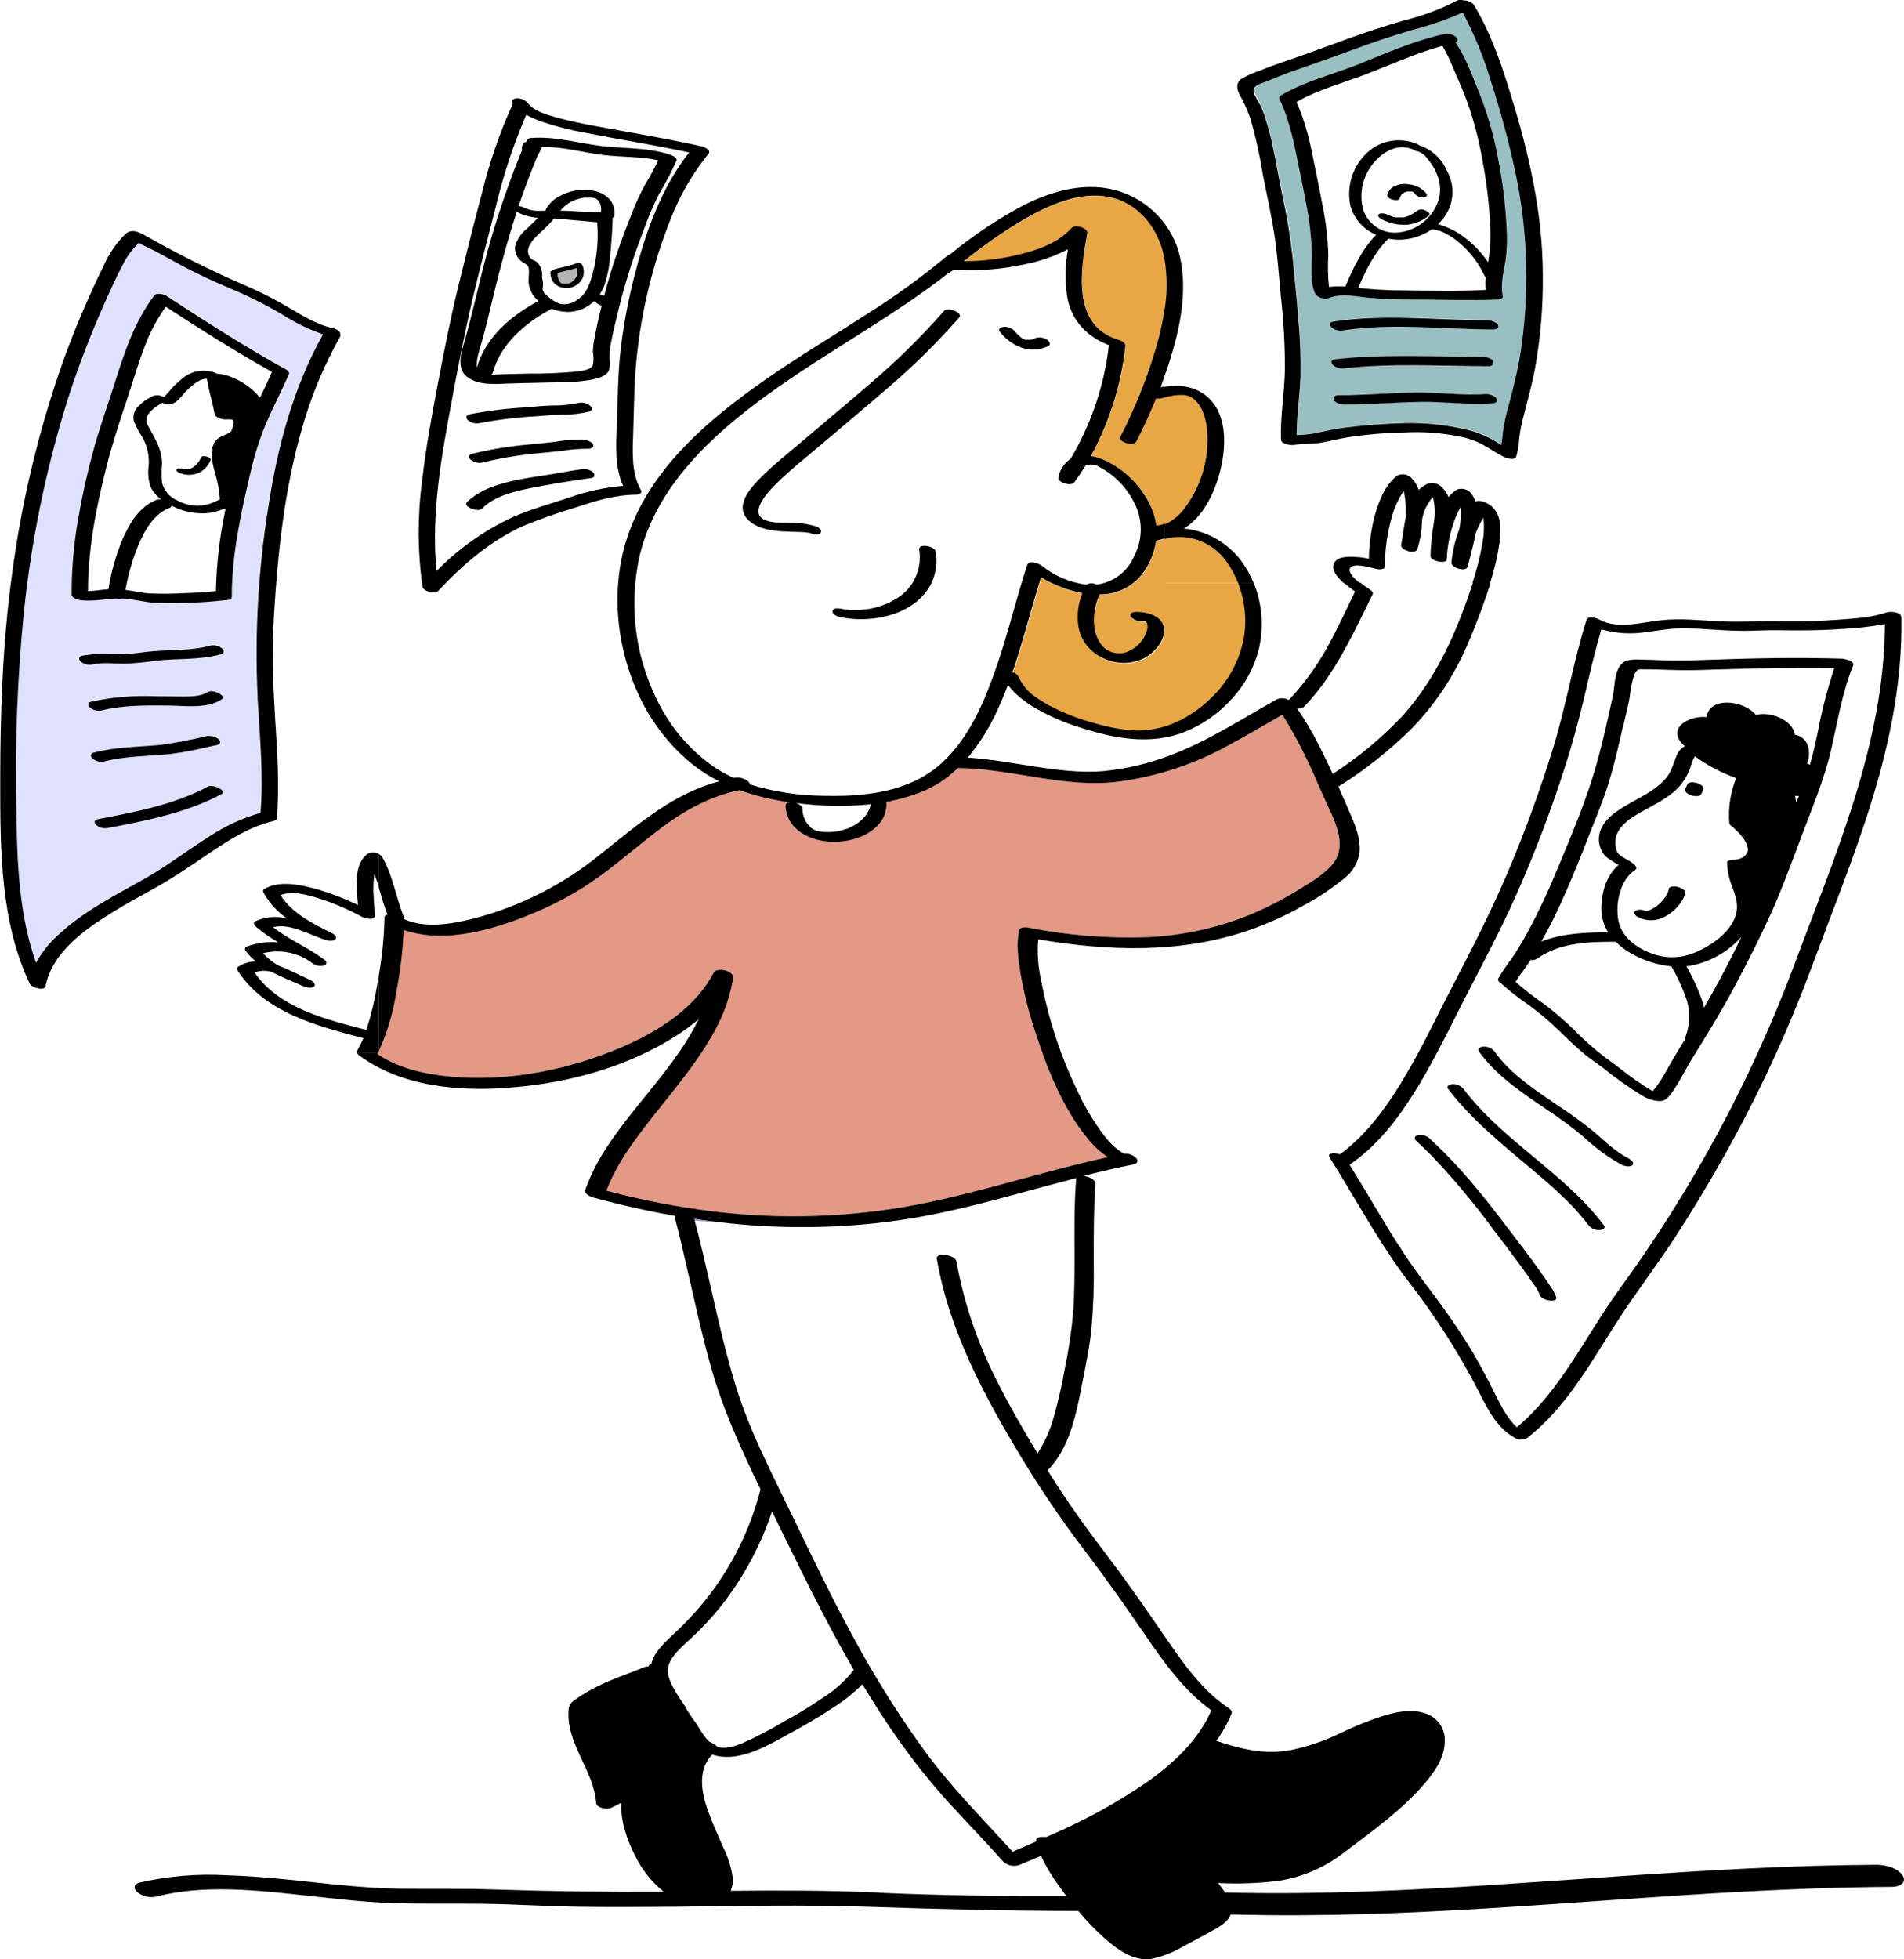 <svg width="346" height="356" viewBox="0 0 346 356" fill="none" xmlns="http://www.w3.org/2000/svg">
<g clip-path="url(#clip0_137_197)">
<path d="M229.139 19.109C229.448 19.787 229.723 20.482 229.974 21.186V21.253C230.487 22.77 230.913 24.316 231.251 25.883C231.961 29.09 232.478 32.331 233.137 35.546C233.945 39.184 234.558 42.863 234.974 46.566C235.333 50.267 235.733 53.96 236.026 57.661C236.379 61.292 236.515 64.942 236.435 68.589C236.301 72.064 235.767 75.522 235.742 79.006C236.749 78.987 237.753 78.898 238.747 78.738L239.582 78.57C241.159 78.244 242.737 77.876 244.339 77.674C248.035 77.207 251.751 76.928 255.475 76.837C259.124 76.755 262.77 77.132 266.326 77.959C267.928 78.306 269.475 78.87 270.925 79.634C271.61 80.002 272.277 80.413 272.937 80.823C273.087 79.927 273.137 79.023 273.254 78.118C273.488 76.637 273.814 75.171 274.231 73.731C275.015 70.733 275.8 67.743 276.309 64.687C278.095 53.597 277.812 42.27 275.475 31.284C274.315 25.876 272.886 20.53 271.192 15.265C269.88 10.749 268.11 6.381 265.909 2.227C262.966 3.541 259.917 4.597 256.793 5.384C252.837 6.531 248.939 7.896 245.107 9.303C241.652 10.593 238.171 11.773 234.698 13.004C233.104 13.574 231.56 14.26 229.974 14.863C228.997 15.232 227.57 15.55 228.012 16.881C228.348 17.644 228.724 18.387 229.139 19.109ZM242.495 65.332C251.443 64.319 260.433 64.854 269.414 64.863C269.99 64.863 271.084 65.072 271.368 65.7C271.651 66.328 271.109 66.579 270.533 66.579C261.785 66.579 253.004 65.993 244.273 66.973C243.904 67.033 243.526 67.013 243.165 66.917C242.804 66.82 242.468 66.648 242.177 66.412C241.794 65.985 241.802 65.407 242.495 65.332ZM271.209 73.262C266.894 73.571 262.57 72.927 258.254 72.994C253.63 73.061 249.072 73.496 244.406 73.479C243.83 73.479 242.737 73.27 242.453 72.642C242.169 72.014 242.703 71.763 243.288 71.763C247.912 71.763 252.52 71.352 257.136 71.277C261.451 71.21 265.783 71.863 270.091 71.545C270.65 71.545 271.76 71.788 272.044 72.382C272.328 72.977 271.71 73.253 271.176 73.253L271.209 73.262ZM271.426 59.822C262.328 59.822 253.146 58.616 244.089 59.998C243.72 60.063 243.341 60.047 242.98 59.95C242.618 59.853 242.281 59.678 241.994 59.437C241.593 59.035 241.635 58.49 242.278 58.39C251.576 56.966 260.934 58.114 270.274 58.139C270.85 58.139 271.944 58.348 272.227 58.976C272.511 59.604 271.944 59.855 271.393 59.855L271.426 59.822ZM232.77 17.35C237.211 14.713 242.378 13.49 247.144 11.581C252.202 9.554 257.211 7.335 262.561 6.171C262.93 6.107 263.307 6.124 263.668 6.223C264.029 6.321 264.363 6.498 264.648 6.741C265.032 7.126 264.982 7.578 264.523 7.721C266.451 10.442 267.611 13.892 268.863 16.932C270.419 20.819 271.569 24.857 272.294 28.981C273.094 33.037 273.599 37.145 273.805 41.274C273.956 43.284 273.897 45.305 273.63 47.303C273.263 49.472 272.687 51.574 273.112 53.784C273.212 54.287 272.578 54.421 272.211 54.438C267.086 54.664 261.944 54.488 256.819 54.438C254.231 54.438 251.635 54.362 249.056 54.136C246.618 53.927 243.98 53.207 241.61 54.136C241.273 54.243 240.918 54.278 240.567 54.237C240.215 54.197 239.877 54.083 239.573 53.902C239.301 53.751 239.084 53.516 238.955 53.232C238.037 51.08 238.405 48.442 238.413 46.164C238.343 43.088 237.997 40.025 237.378 37.012C236.802 33.855 236.126 30.706 235.483 27.558C235.061 25.401 234.504 23.272 233.814 21.186C233.459 20.131 233.041 19.099 232.561 18.096C232.515 18.038 232.483 17.971 232.467 17.899C232.451 17.827 232.451 17.752 232.468 17.68C232.485 17.608 232.518 17.541 232.564 17.484C232.611 17.427 232.67 17.381 232.737 17.35H232.77Z" fill="#98BFC2"/>
<path d="M58.681 60.693C56.075 59.785 53.584 58.574 51.26 57.084C48.362 55.367 45.35 53.85 42.245 52.545C39.032 51.18 35.876 49.765 32.813 48.09C31.277 47.253 29.749 46.416 28.197 45.578C27.237 45.067 26.143 44.64 25.175 44.088C24.958 44.33 24.724 44.565 24.507 44.791C23.702 45.661 23.017 46.635 22.471 47.688C21.135 50.2 19.966 52.821 18.806 55.417C16.258 61.15 14.028 67.021 12.129 73.002C8.328 85.28 5.728 97.9 4.366 110.684C3.137 122.798 2.664 134.978 2.947 147.151C3.063 156.304 3.389 166.118 6.519 174.877C7.547 173.02 8.873 171.345 10.442 169.919C15.142 165.49 21.018 162.567 26.594 159.419C30.526 157.2 34.199 154.336 38.088 151.882C40.932 150.003 44.045 148.572 47.32 147.637C47.855 140.712 47.195 133.787 46.786 126.87C46.786 126.753 46.786 126.636 46.786 126.518C46.234 114.977 46.88 103.409 48.714 92.002C50.384 81.175 53.264 70.356 58.681 60.693ZM16.594 127.473C20.37 126.665 24.231 126.336 28.088 126.493C29.758 126.493 31.511 126.493 33.23 126.544C34.791 126.544 36.452 126.544 37.83 125.706C38.581 125.246 40.835 126.183 40.425 126.904C40.367 127.002 40.283 127.083 40.183 127.138C39.545 127.52 38.853 127.802 38.13 127.975C35.626 128.587 32.721 128.202 30.317 128.185C26.344 128.185 22.287 128.109 18.406 129.089C18.032 129.162 17.647 129.149 17.28 129.05C16.913 128.951 16.573 128.77 16.285 128.52C15.876 128.109 15.976 127.682 16.594 127.498V127.473ZM17.053 136.759C21.002 135.713 25.092 135.738 29.132 135.369C31.993 134.972 34.832 134.427 37.638 133.737C37.801 133.723 37.966 133.723 38.13 133.737C38.717 133.74 39.284 133.951 39.733 134.331C40.15 134.758 40.083 135.261 39.449 135.386C39.007 135.47 38.564 135.57 38.13 135.663C35.791 136.241 33.423 136.692 31.035 137.011C26.97 137.429 22.846 137.354 18.865 138.401C18.497 138.469 18.119 138.455 17.758 138.358C17.397 138.26 17.062 138.084 16.778 137.84C16.335 137.387 16.444 136.944 17.053 136.785V136.759ZM40.183 144.296C39.516 144.656 38.823 144.982 38.13 145.301C32.287 147.972 25.81 149.228 19.558 150.417C19.19 150.481 18.813 150.464 18.453 150.367C18.092 150.27 17.757 150.096 17.471 149.856C17.053 149.437 17.112 148.926 17.746 148.809C24.558 147.511 31.653 146.163 37.83 142.864C37.922 142.813 38.025 142.784 38.13 142.78C39.173 142.68 41.277 143.752 40.183 144.338V144.296ZM40.183 118.856C36.294 119.928 32.262 119.56 28.297 120.029C26.431 120.317 24.55 120.493 22.663 120.556C20.701 120.556 18.748 120.272 16.82 120.715C16.451 120.781 16.072 120.765 15.71 120.668C15.348 120.571 15.012 120.396 14.725 120.154C14.299 119.719 14.391 119.25 15.008 119.099C16.882 118.776 18.79 118.694 20.684 118.856C22.64 118.86 24.593 118.714 26.527 118.421C30.476 117.944 34.549 118.312 38.414 117.249C38.781 117.18 39.16 117.195 39.521 117.292C39.882 117.389 40.217 117.566 40.501 117.81C40.868 118.295 40.751 118.731 40.15 118.898L40.183 118.856ZM45.417 86.659C43.748 93.752 42.178 100.987 42.22 108.306C42.226 108.384 42.215 108.463 42.19 108.538C42.164 108.612 42.123 108.68 42.07 108.738C42.017 108.796 41.952 108.843 41.88 108.875C41.809 108.907 41.731 108.924 41.653 108.925C37.222 109.456 32.756 109.638 28.297 109.47C26.269 109.394 24.299 108.741 22.27 108.691C21.933 108.776 21.581 108.776 21.244 108.691C19.073 108.816 16.97 109.235 14.783 109.001C14.374 108.959 13.113 108.607 13.113 107.996C13.095 103.432 13.483 98.875 14.274 94.38C14.958 90.285 15.876 86.216 16.945 82.205C18.013 78.194 19.449 74.308 20.676 70.364C22.571 64.452 24.332 58.641 28.13 53.617C28.206 53.532 28.299 53.464 28.402 53.416C28.506 53.369 28.617 53.343 28.731 53.34C29.164 53.296 29.602 53.365 30 53.541C30.217 53.626 30.422 53.738 30.609 53.876C37.646 58.49 44.741 63.02 52.103 67.099C52.329 67.224 52.813 67.609 52.663 67.936C51.327 70.959 49.791 73.89 48.489 76.929C47.162 80.086 46.123 83.357 45.384 86.701L45.417 86.659Z" fill="#E0E1FF"/>
<path d="M256.626 34.876L256.526 34.835L256.626 34.876Z" fill="#98BFC2"/>
<path d="M101.427 50.812C101.47 50.931 101.529 51.043 101.602 51.147L101.686 51.255L101.802 51.381L101.886 51.44L102.045 51.54C101.886 51.44 102.045 51.54 102.045 51.54H102.111H102.186H102.687H102.871H103.046H103.105H103.163L103.539 51.373L103.706 51.272L103.797 51.214C104.241 50.905 104.57 50.457 104.732 49.941C104.832 49.534 104.832 49.108 104.732 48.702C103.58 49.053 102.387 49.246 101.235 49.623C101.185 49.627 101.135 49.627 101.085 49.623C101.089 49.659 101.089 49.695 101.085 49.731C101.124 50.111 101.24 50.479 101.427 50.812Z" fill="#B3B3B3"/>
<path d="M253.087 36.292C253.413 36.367 254.231 36.501 254.364 36.032C254.396 35.911 254.438 35.794 254.489 35.68C254.489 35.68 254.49 35.622 254.531 35.597C254.554 35.554 254.582 35.515 254.615 35.479C254.681 35.388 254.756 35.304 254.84 35.228L254.982 35.103L255.274 34.944L255.449 34.877C255.556 34.843 255.665 34.818 255.775 34.801C255.836 34.805 255.897 34.805 255.959 34.801H256.117H256.393H256.526H256.451H256.543L256.643 34.843H256.71L256.843 34.927L257.027 35.094L257.127 35.237C257.31 35.448 257.54 35.614 257.797 35.722C258.055 35.829 258.334 35.875 258.613 35.856C258.972 35.856 259.523 35.647 259.222 35.195C258.847 34.725 258.382 34.335 257.854 34.048C257.327 33.76 256.748 33.581 256.151 33.52C255.08 33.293 253.963 33.484 253.029 34.056C252.577 34.373 252.249 34.838 252.102 35.371C251.985 35.881 252.762 36.208 253.087 36.292Z" fill="black"/>
<path d="M256.551 34.851L256.668 34.902L256.551 34.851Z" fill="black"/>
<path d="M255.633 40.839C257.115 40.701 258.52 40.118 259.665 39.164C260.065 38.846 259.289 38.327 259.064 38.26C258.835 38.133 258.578 38.067 258.317 38.067C258.056 38.067 257.799 38.133 257.57 38.26C257.115 38.625 256.615 38.932 256.084 39.172C255.848 39.282 255.602 39.369 255.349 39.432C255.246 39.466 255.14 39.491 255.032 39.507H254.824H254.723H254.331H254.131H253.747H253.53L253.196 39.423L252.895 39.323C252.595 39.214 252.303 39.089 252.019 38.955C251.735 38.821 250.859 38.611 250.533 38.955C250.207 39.298 250.867 39.742 251.134 39.867C252.523 40.582 254.074 40.917 255.633 40.839Z" fill="black"/>
<path d="M68.681 191.323L68.589 191.507C71.978 193.826 76.101 194.856 80.116 195.417C89.741 196.673 99.916 195.091 109.014 191.825C116.844 189.011 125.625 184.465 129.665 176.752C130.258 175.63 133.413 176.375 133.221 177.707C132.68 181.012 131.582 184.2 129.974 187.136C127.036 192.629 123.004 197.419 119.123 202.275C115.675 206.621 112.186 211.126 110.191 216.352C116.544 218.04 123.003 219.296 129.524 220.111C141.962 221.641 154.563 221.211 166.869 218.839C178.48 216.561 189.732 212.759 201.301 210.264C199.892 209.317 198.639 208.156 197.587 206.822C193.021 201.245 190.199 193.994 188.012 187.194C186.879 183.759 186.006 180.244 185.4 176.677C185.007 174.215 184.648 171.51 185.174 169.032C185.291 168.471 186.301 168.454 186.702 168.529C193.925 169.959 201.289 170.549 208.647 170.288C214.931 169.982 221.121 168.627 226.96 166.277C230.148 164.967 233.219 163.39 236.142 161.562C238.171 160.306 240.366 159.05 241.985 157.225C245.199 153.624 242.261 148.675 240.642 145.033L239.306 142.035C237.53 137.823 235.432 133.755 233.029 129.868C229.799 131.727 226.593 133.636 223.313 135.386C217.087 138.86 210.261 141.116 203.196 142.035C202.495 142.11 201.802 142.194 201.092 142.236C198.776 142.353 196.454 142.286 194.148 142.035C187.47 141.373 180.934 139.64 174.223 139.565H174.064C173.101 140.494 172.056 141.335 170.942 142.077C169.865 142.784 168.722 143.384 167.528 143.869C165.444 144.698 163.283 145.315 161.076 145.711C161.133 146.539 161.006 147.369 160.702 148.141C160.399 148.913 159.928 149.608 159.323 150.174C156.886 152.51 153.046 153.298 149.791 152.845C146.335 152.368 142.904 150.283 142.737 146.465C142.737 146.021 143.096 145.82 143.572 145.795C140.443 145.379 137.366 144.638 134.39 143.584C129.256 144.614 124.674 147.118 120.467 150.224C116.535 153.122 112.896 156.396 108.939 159.251C105.367 161.828 101.517 163.994 97.462 165.707C90.308 168.764 81.093 171.636 73.355 168.99C73.191 172.812 72.736 176.617 71.995 180.37C71.431 184.034 70.37 187.604 68.839 190.979V191.323H68.681Z" fill="#E39985"/>
<path d="M68.873 191.323V190.937L68.681 191.323H68.873Z" fill="#E39985"/>
<path d="M126.118 221.468C126.118 221.468 126.118 221.527 126.118 221.56C126.118 221.594 126.16 221.719 126.185 221.803C127.203 221.887 128.739 221.995 130.726 222.088C129.206 221.937 127.662 221.736 126.118 221.468Z" fill="#9B9EE3"/>
<path d="M211.61 97.947C211.284 98.023 210.951 98.115 210.617 98.224C210.461 98.271 210.302 98.304 210.141 98.324C209.88 100.202 209.207 101.998 208.171 103.583C207.292 104.986 206.068 106.137 204.616 106.926C203.164 107.716 201.533 108.116 199.882 108.088C198.993 109.985 198.668 112.098 198.947 114.176C199.089 115.107 199.422 116 199.924 116.797C200.153 117.177 200.434 117.524 200.759 117.827C200.874 117.932 200.997 118.03 201.126 118.12C201.201 118.172 201.279 118.219 201.36 118.262L201.585 118.388C202.253 118.724 203.002 118.869 203.747 118.806H204.039L204.348 118.739C204.548 118.689 204.665 118.647 204.79 118.605C205.198 118.449 205.589 118.252 205.959 118.019C207.272 117.22 208.214 115.931 208.58 114.435C208.647 114.16 208.647 113.873 208.58 113.598C208.554 113.484 208.521 113.372 208.48 113.263L208.33 113.028V112.987C208.229 112.987 208.112 112.945 208.238 112.987H208.062H207.528C207.162 113.006 206.796 112.94 206.459 112.795C206.121 112.65 205.822 112.429 205.583 112.149C205.224 111.555 205.892 111.312 206.418 111.312C208.722 111.211 212.011 112.208 211.635 115.097C211.385 117.023 209.774 118.697 208.171 119.627C206.972 120.246 205.642 120.569 204.294 120.569C202.945 120.569 201.616 120.246 200.416 119.627C199.283 119.11 198.294 118.322 197.536 117.332C196.777 116.343 196.273 115.181 196.068 113.949C195.754 111.907 195.999 109.817 196.777 107.904C194.127 107.376 191.587 106.399 189.265 105.015C188.914 106.128 188.58 107.242 188.255 108.364C186.911 113.003 185.659 117.701 184.081 122.273C184.308 122.318 184.523 122.409 184.712 122.542C184.902 122.675 185.062 122.845 185.183 123.043C185.912 124.694 187.126 126.082 188.664 127.021C189.331 127.481 190.024 127.858 190.692 128.269C193.443 129.727 196.357 130.851 199.373 131.618C201.656 132.294 204.008 132.709 206.385 132.857C209.676 132.91 212.917 132.04 215.742 130.345C217.335 129.415 218.807 128.29 220.124 126.996C223.211 124.088 225.308 120.28 226.117 116.11C226.675 112.669 226.277 109.14 224.966 105.911H211.61V97.947Z" fill="#E8A645"/>
<path d="M211.61 97.947V105.911H224.966C224.431 104.527 223.715 103.22 222.837 102.025C221.605 100.277 219.868 98.948 217.861 98.219C215.854 97.49 213.673 97.395 211.61 97.947Z" fill="#E8A645"/>
<path d="M211.251 72.332C210.879 72.453 210.483 72.479 210.099 72.407C209.014 75.062 207.804 77.666 206.51 80.22C206.001 81.242 203.129 80.279 203.555 79.425C206.317 74.108 208.554 68.532 210.233 62.778C210.829 60.675 211.3 58.539 211.643 56.38V47.01C211.593 46.767 211.552 46.516 211.493 46.273C210.375 41.316 206.76 36.819 201.593 35.823C196.176 34.776 190.5 37.389 185.926 40.01C182.179 42.247 178.597 44.752 175.208 47.504C178.296 47.491 181.374 47.148 184.39 46.483C188.079 45.645 192.186 44.406 194.782 41.458C195.366 40.797 197.829 41.391 197.637 42.438C196.418 49.137 194.79 59.278 203.28 61.764C203.764 61.907 204.623 62.259 204.557 62.903C203.802 69.916 201.671 76.709 198.288 82.891C199.2 83.054 200.086 83.336 200.926 83.729C204.481 85.426 207.355 88.288 209.072 91.843C209.639 92.993 210.011 94.23 210.174 95.502C210.376 95.514 210.578 95.5 210.775 95.46C211.06 95.408 211.34 95.329 211.61 95.226V72.232L211.251 72.332Z" fill="#E8A645"/>
<path d="M214.882 92.831C218.168 88.752 219.772 83.565 219.365 78.336C219.189 76.293 218.622 74.015 217.069 72.625C216.522 72.105 215.802 71.807 215.049 71.788C213.883 71.731 212.717 71.893 211.61 72.265V95.301C211.803 95.234 211.993 95.156 212.178 95.067C213.218 94.508 214.137 93.748 214.882 92.831Z" fill="#E8A645"/>
<path d="M211.61 47.01V56.38C212.136 53.279 212.136 50.111 211.61 47.01Z" fill="#E8A645"/>
<path d="M185.734 63.205C186.509 63.471 187.329 63.579 188.147 63.522C188.964 63.464 189.761 63.242 190.492 62.87C191.084 62.552 190.659 61.965 190.233 61.714C189.928 61.511 189.58 61.38 189.217 61.332C188.854 61.284 188.485 61.32 188.138 61.438L187.745 61.63L187.57 61.706H187.478H187.353L187.169 61.748H186.994H186.744H186.593H186.485H186.351L186.093 61.656L185.992 61.605L185.675 61.413L185.525 61.304C185.316 61.12 185.099 60.944 184.899 60.751C184.899 60.701 184.807 60.659 184.757 60.609L184.456 60.232C184.216 59.953 183.915 59.732 183.576 59.587C183.238 59.442 182.871 59.376 182.503 59.395C182.086 59.395 181.251 59.688 181.669 60.232C182.695 61.61 184.112 62.646 185.734 63.205Z" fill="black"/>
<path d="M171.543 56.506C167.252 61.386 162.604 65.937 157.637 70.121C153.981 73.295 150.241 76.385 146.56 79.517C143.655 82.029 140.542 84.407 137.871 87.154C135.851 89.239 133.338 92.429 136.368 94.832C137.963 96.088 140.141 96.423 142.103 96.549C143.104 96.608 144.098 96.624 145.099 96.658C145.788 96.658 146.475 96.719 147.153 96.842C147.645 97.018 148.705 97.344 149.106 96.842C149.507 96.34 148.73 95.795 148.321 95.653C146.778 95.19 145.174 94.967 143.563 94.991C142.128 94.95 140.442 95.067 139.089 94.522C135.842 93.208 139.774 89.172 141.018 87.941C143.605 85.37 146.535 83.076 149.315 80.706C152.094 78.336 154.866 76 157.662 73.638C158.922 72.558 160.166 71.495 161.435 70.406C166.023 66.478 170.327 62.227 174.315 57.687C175.049 56.807 172.228 55.727 171.543 56.506Z" fill="black"/>
<path d="M167.044 99.848C167.333 101.615 167.074 103.428 166.302 105.043C165.53 106.657 164.283 107.995 162.729 108.875C161.213 109.769 159.547 110.376 157.812 110.667H157.654C156.873 110.794 156.083 110.859 155.291 110.86C154.89 110.862 154.489 110.842 154.089 110.801L153.413 110.717C153.355 110.717 152.804 110.6 152.988 110.642C152.537 110.55 151.494 110.357 151.318 110.985C151.143 111.613 152.203 112.04 152.595 112.124C154.262 112.463 155.965 112.581 157.662 112.476C162.47 112.183 167.37 110.131 169.398 105.676C170.126 103.949 170.341 102.047 170.016 100.2C169.874 99.212 166.869 98.684 167.044 99.848Z" fill="black"/>
<path d="M345.75 340.793C344.831 339.387 342.611 338.842 341.058 338.842C325.457 338.918 309.873 339.864 294.314 340.927C278.755 341.991 263.429 343.171 247.887 343.707C239.465 344 231.042 344.084 222.612 343.883C222.219 343.272 221.777 342.694 221.36 342.15C225.048 342.347 228.747 342.213 232.411 341.748C236.664 341.08 240.682 339.353 244.097 336.724C249.231 332.813 254.698 329.003 258.905 324.054C260.675 321.969 262.503 319.398 262.536 316.518C262.618 315.341 262.289 314.172 261.605 313.212C260.921 312.253 259.925 311.562 258.788 311.259C256.376 310.539 253.78 311.042 251.41 311.762C248.763 312.624 246.178 313.665 243.672 314.877C240.794 316.29 237.752 317.337 234.615 317.992C229.882 318.896 225.5 317.833 221.042 316.317C222.171 314.762 223.108 313.075 223.83 311.293C223.997 310.882 223.421 310.455 223.154 310.288C218.555 307.223 215.191 302.458 212.086 297.962C208.672 293.021 205.308 288.081 201.66 283.291C197.67 278.049 193.83 272.782 190.375 267.172C194.423 263.11 195.625 256.713 196.685 251.262C197.336 247.954 198.021 244.646 198.355 241.289C198.693 237.323 198.826 233.343 198.755 229.364V227.874C198.755 223.628 198.755 219.391 199.064 215.163C199.123 214.367 197.929 213.781 196.911 213.664C199.932 212.902 202.962 212.182 206.026 211.579C206.568 211.47 206.86 211.085 206.593 210.574C206.359 210.294 206.07 210.066 205.744 209.903C205.418 209.74 205.062 209.646 204.698 209.628H204.431H204.264L204.131 209.544C203.906 209.41 204.014 209.485 204.131 209.544L203.789 209.351L203.271 209.008C202.332 208.282 201.49 207.438 200.767 206.496C198.81 203.945 197.147 201.181 195.809 198.256C192.735 191.902 190.518 185.166 189.214 178.226C188.636 175.759 188.45 173.215 188.664 170.69C201.56 172.867 214.815 173.319 227.319 168.906C230.631 167.734 233.833 166.268 236.885 164.527C239.491 163.132 241.959 161.492 244.256 159.628C245.759 158.49 246.764 156.813 247.061 154.947C247.303 152.502 246.326 150.082 245.391 147.897C244.665 146.222 243.947 144.597 243.213 142.939C248.021 139.934 252.481 136.401 256.51 132.405C257.867 131.011 259.141 129.538 260.324 127.992C262.443 125.228 264.27 122.251 265.775 119.108C267.136 116.244 268.279 113.246 269.389 110.282C269.915 108.825 270.424 107.351 270.884 105.86H267.67C267.278 107.083 266.835 108.289 266.426 109.486C264.181 115.716 261.418 121.637 257.486 126.878C256.659 128 255.775 129.078 254.84 130.111C251.057 134.112 246.808 137.643 242.186 140.628C241.379 138.831 240.522 137.058 239.615 135.311C238.456 133.023 237.151 130.814 235.708 128.696C235.911 128.755 236.125 128.767 236.334 128.731C236.542 128.694 236.739 128.611 236.91 128.486C237.42 127.967 237.904 127.423 238.371 126.878C238.839 126.334 239.206 125.874 239.615 125.363C243.73 120.079 246.451 113.983 249.465 107.946C249.632 107.611 249.106 107.251 248.905 107.108C248.705 106.966 247.904 106.438 247.186 105.86H244.164C244.829 106.441 245.526 106.983 246.251 107.485C244.581 110.885 243.004 114.343 241.176 117.667C240.65 118.605 240.099 119.526 239.506 120.422C238.037 122.723 236.361 124.884 234.498 126.878C234.39 126.987 234.298 127.096 234.198 127.205C233.869 127.021 233.503 126.913 233.128 126.889C232.752 126.866 232.376 126.928 232.027 127.071C225.583 130.689 219.323 134.775 212.361 137.362C208.569 138.789 204.606 139.713 200.575 140.109C196.326 140.486 192.069 139.9 187.879 139.272C183.881 138.644 179.899 137.94 175.867 137.664C178.019 135.074 179.816 132.207 181.209 129.139C181.552 128.402 181.877 127.657 182.194 126.912C182.512 126.167 182.862 125.237 183.171 124.45C183.855 125.381 184.667 126.21 185.583 126.912C186.179 127.396 186.804 127.843 187.453 128.252C190.247 129.945 193.242 131.278 196.368 132.221C202.495 134.205 209.064 135.428 215.249 133.008C218.568 131.675 221.534 129.589 223.914 126.912C226.242 124.384 227.906 121.313 228.755 117.977C229.702 113.95 229.375 109.727 227.82 105.894H224.966C226.229 109.104 226.595 112.598 226.026 116.001C225.216 120.171 223.119 123.979 220.032 126.887C218.715 128.181 217.243 129.306 215.65 130.236C212.825 131.931 209.584 132.801 206.293 132.748C203.917 132.601 201.565 132.185 199.281 131.509C196.265 130.742 193.351 129.618 190.6 128.16C189.932 127.791 189.24 127.373 188.572 126.912C187.035 125.973 185.82 124.585 185.091 122.934C184.97 122.737 184.81 122.566 184.621 122.433C184.431 122.301 184.216 122.209 183.989 122.164C185.567 117.592 186.819 112.894 188.163 108.255C188.488 107.142 188.822 106.028 189.173 104.906C191.495 106.29 194.035 107.267 196.685 107.795C195.907 109.708 195.662 111.798 195.976 113.841C196.181 115.072 196.686 116.234 197.444 117.224C198.202 118.214 199.192 119.001 200.325 119.518C201.524 120.137 202.853 120.46 204.202 120.46C205.551 120.46 206.88 120.137 208.079 119.518C209.682 118.589 211.293 116.914 211.543 114.988C211.919 112.099 208.63 111.102 206.326 111.203C205.834 111.203 205.166 111.479 205.492 112.04C205.73 112.32 206.03 112.541 206.367 112.686C206.704 112.831 207.07 112.897 207.436 112.878H207.971H208.146C208.021 112.878 208.146 112.878 208.238 112.878V112.92L208.388 113.154C208.429 113.263 208.463 113.375 208.488 113.489C208.555 113.764 208.555 114.051 208.488 114.326C208.122 115.822 207.18 117.111 205.867 117.91C205.498 118.143 205.106 118.34 204.698 118.496C204.573 118.538 204.456 118.58 204.256 118.63L203.947 118.697H203.655C202.91 118.76 202.162 118.616 201.493 118.279L201.268 118.153C201.187 118.111 201.109 118.063 201.034 118.011C200.905 117.921 200.783 117.823 200.667 117.718C200.342 117.415 200.061 117.068 199.832 116.688C199.349 115.898 199.031 115.017 198.897 114.1C198.618 112.023 198.943 109.909 199.832 108.013C201.483 108.04 203.114 107.64 204.566 106.851C206.018 106.062 207.242 104.91 208.121 103.507C209.157 101.922 209.83 100.126 210.091 98.249C210.252 98.229 210.411 98.195 210.567 98.148C210.9 98.039 211.234 97.947 211.56 97.872V95.192C211.289 95.296 211.01 95.374 210.725 95.427C210.527 95.467 210.325 95.481 210.124 95.469C209.961 94.196 209.588 92.96 209.022 91.809C207.305 88.255 204.431 85.393 200.876 83.695C200.036 83.302 199.15 83.021 198.238 82.858C201.621 76.675 203.752 69.882 204.507 62.87C204.573 62.225 203.672 61.873 203.229 61.731C194.74 59.219 196.368 49.12 197.587 42.404C197.779 41.358 195.316 40.73 194.732 41.425C192.136 44.339 188.054 45.612 184.34 46.449C181.324 47.115 178.246 47.458 175.158 47.471C178.547 44.718 182.129 42.214 185.876 39.976C190.45 37.33 196.126 34.717 201.543 35.789C206.71 36.786 210.325 41.282 211.443 46.24C211.502 46.483 211.543 46.734 211.593 46.977V40.596C209.555 37.867 206.723 35.84 203.488 34.793C197.645 32.9 191.518 34.558 186.226 37.179C181.397 39.733 176.838 42.772 172.62 46.248C172.454 46.272 172.298 46.341 172.169 46.449C167.569 50.294 162.713 53.822 157.637 57.008C151.427 61.028 145.041 64.821 139.006 69.041C128.555 76.352 117.913 85.353 113.889 97.947C110.909 107.267 112.02 118.044 116.393 126.971C118.433 131.147 121.269 134.883 124.741 137.965C126.552 139.554 128.557 140.905 130.709 141.985C122.453 144.112 115.934 149.797 109.315 155.064C102.478 160.682 94.502 164.737 85.943 166.947C82.028 167.901 77.095 168.789 73.28 166.947C73.338 166.899 73.377 166.834 73.393 166.761C73.408 166.687 73.398 166.611 73.364 166.545C71.928 162.961 71.402 159.117 69.457 155.734C69.317 155.513 69.117 155.336 68.881 155.224V161.428C69.349 163.019 69.791 164.627 70.409 166.168V166.218C70.091 166.268 69.874 166.419 69.866 166.737C69.798 170.239 69.457 173.731 68.848 177.179V190.979C70.378 187.604 71.44 184.034 72.003 180.37C72.744 176.617 73.199 172.812 73.364 168.99C81.101 171.636 90.317 168.764 97.47 165.707C101.525 163.994 105.375 161.828 108.948 159.251C112.904 156.396 116.544 153.122 120.475 150.224C124.649 147.118 129.265 144.614 134.398 143.584C137.374 144.639 140.451 145.379 143.58 145.795C143.079 145.795 142.695 146.021 142.746 146.465C142.912 150.283 146.343 152.368 149.799 152.845C153.054 153.298 156.894 152.51 159.331 150.174C159.936 149.608 160.407 148.913 160.711 148.141C161.014 147.369 161.142 146.539 161.084 145.711C163.291 145.315 165.453 144.698 167.537 143.869C168.73 143.384 169.874 142.784 170.951 142.077C172.064 141.335 173.109 140.494 174.073 139.565H174.231C180.909 139.64 187.512 141.373 194.156 142.035C196.462 142.286 198.784 142.353 201.101 142.236C201.81 142.194 202.503 142.11 203.204 142.035C210.269 141.116 217.096 138.86 223.321 135.386C226.602 133.636 229.807 131.727 233.037 129.868C235.44 133.755 237.539 137.823 239.314 142.035L240.65 145.033C242.269 148.675 245.208 153.624 241.994 157.225C240.391 159.025 238.196 160.306 236.151 161.562C233.228 163.39 230.156 164.967 226.969 166.277C221.129 168.627 214.94 169.982 208.655 170.288C201.297 170.549 193.934 169.959 186.71 168.529C186.31 168.454 185.3 168.471 185.183 169.032C184.657 171.544 185.016 174.215 185.408 176.677C186.014 180.244 186.888 183.759 188.021 187.194C190.208 193.994 193.029 201.245 197.595 206.822C198.647 208.156 199.901 209.317 201.31 210.264C189.74 212.776 178.488 216.561 166.877 218.839C154.571 221.211 141.971 221.641 129.532 220.111C123.011 219.296 116.552 218.04 110.2 216.352C112.195 211.126 115.684 206.621 119.131 202.275C122.988 197.419 127.019 192.629 129.983 187.136C131.59 184.203 132.688 181.017 133.23 177.715C133.422 176.384 130.266 175.639 129.674 176.761C125.634 184.464 116.852 189.011 109.023 191.833C99.924 195.099 89.749 196.682 80.125 195.426C76.085 194.898 71.986 193.835 68.597 191.515L68.689 191.331H64.9C64.958 191.49 65.062 191.627 65.2 191.725C73.021 197.544 83.739 198.423 93.138 197.586C103.505 196.749 114.198 193.81 123.004 188.124C124.384 187.238 125.705 186.265 126.961 185.21C122.946 193.441 115.759 200.282 110.751 207.735C108.916 210.369 107.431 213.232 106.335 216.251C106.093 216.971 107.445 217.499 107.871 217.616C112.737 218.939 117.645 220.053 122.595 220.915C122.583 220.985 122.583 221.055 122.595 221.125C123.205 223.386 123.764 225.663 124.265 227.941C125.851 234.64 127.245 241.389 129.09 248.038C131.285 255.926 134.632 263.253 138.188 270.571C138.183 270.608 138.183 270.644 138.188 270.68C136.385 277.721 133.166 284.317 128.731 290.065C126.765 292.574 124.595 294.916 122.245 297.066C120.851 298.406 118.814 300.231 118.38 302.308C118.251 302.321 118.13 302.375 118.034 302.463C117.938 302.55 117.872 302.666 117.846 302.793C117.601 302.785 117.357 302.824 117.128 302.911C113.914 304.259 110.534 305.289 107.479 307.005C106.345 307.614 105.255 308.299 104.215 309.057C103.956 309.237 103.743 309.474 103.589 309.75C103.436 310.026 103.347 310.333 103.33 310.648C102.846 316.878 107.896 321.601 108.338 327.621C108.405 328.559 110.358 328.811 111.001 328.526C111.644 328.241 112.287 327.898 112.921 327.546C112.696 330.896 114.014 334.488 115.425 337.226C116.657 339.747 118.423 341.968 120.6 343.733C110.322 343.805 100.055 343.671 89.799 343.331C84.081 343.13 78.364 343.272 72.646 343.188C67.529 343.104 62.471 342.627 57.387 342.066C51.945 341.463 46.536 340.911 41.035 340.743C35.764 340.446 30.479 340.897 25.334 342.083C24.382 342.326 24.157 343.063 24.891 343.758C25.347 344.146 25.883 344.428 26.46 344.583C27.038 344.738 27.642 344.762 28.23 344.654C37.145 342.342 46.794 343.481 55.776 344.453C60.784 344.989 65.793 345.591 70.801 345.784C76.435 345.993 82.078 345.859 87.712 345.926C93.555 346.002 99.398 346.387 105.242 346.471C111.085 346.554 116.852 346.513 122.662 346.471C134.29 346.337 145.917 346.077 157.545 346.471C170.333 346.906 183.104 347.216 195.942 347.233C197.397 348.991 198.982 350.637 200.684 352.156C202.971 354.175 205.951 356.41 209.181 355.958C211.22 355.532 213.174 354.771 214.966 353.706C216.76 352.776 218.522 351.771 220.299 350.825C221.527 350.172 223.129 349.259 223.638 347.878H224.089C239.723 348.305 255.366 347.685 270.967 346.722C286.434 345.776 301.852 344.511 317.361 343.691C326.192 343.222 335.04 342.904 343.888 342.853C344.973 342.887 346.643 342.167 345.75 340.793ZM208.338 112.894C208.388 112.953 208.363 112.945 208.313 112.928L208.338 112.894ZM153.872 150.576C152.67 151.037 151.385 151.243 150.099 151.179H149.757L149.306 151.12H149.106L148.564 150.978H148.497H148.422L147.979 150.794L147.846 150.718C147.787 150.718 147.512 150.501 147.487 150.501C146.957 150.059 146.532 149.505 146.243 148.877C145.954 148.25 145.809 147.566 145.817 146.875C145.817 146.465 145.283 146.13 144.682 145.954H144.974C149.369 146.517 153.812 146.582 158.221 146.146C157.837 148.307 155.876 149.864 153.847 150.626L153.872 150.576ZM169.791 139.757C168.64 140.637 167.394 141.384 166.076 141.985C161.018 144.338 154.958 144.748 149.532 144.597C145.041 144.549 140.581 143.858 136.285 142.546C136.242 142.338 136.137 142.148 135.984 142.001C135.638 141.717 135.236 141.51 134.805 141.393C134.373 141.276 133.922 141.252 133.48 141.323H133.28C131.922 140.709 130.622 139.972 129.398 139.121C125.021 135.961 121.519 131.733 119.223 126.837C115.309 118.759 114.266 109.582 116.268 100.828C119.34 88.376 129.181 79.24 139.156 71.955C145.133 67.593 151.452 63.732 157.687 59.755C162.42 56.74 167.103 53.667 171.552 50.242C171.794 50.058 172.019 49.857 172.261 49.673C172.319 49.661 172.376 49.641 172.428 49.614C172.736 49.424 173.032 49.214 173.313 48.986C177.638 49.29 181.985 48.966 186.218 48.023C188.953 47.495 191.598 46.576 194.073 45.293C193.512 48.283 193.49 51.348 194.006 54.345C194.891 58.532 197.745 61.279 201.518 62.719C200.671 70.017 198.299 77.053 194.557 83.369C193.982 83.749 193.489 84.242 193.108 84.817C192.726 85.393 192.464 86.039 192.336 86.718C192.094 87.715 194.657 88.393 195.183 87.689C195.934 86.693 196.627 85.638 197.286 84.566C197.698 84.421 198.138 84.371 198.572 84.422C199.006 84.473 199.423 84.623 199.79 84.859C202.534 86.307 204.751 88.587 206.126 91.374C206.901 92.86 207.306 94.512 207.306 96.189C207.306 97.866 206.901 99.518 206.126 101.004C205.545 102.4 204.607 103.618 203.407 104.534C202.206 105.45 200.786 106.032 199.29 106.221C199.148 106.17 199.031 106.12 198.956 106.103C198.71 106.01 198.447 105.973 198.185 105.996C197.923 106.019 197.67 106.102 197.445 106.237C194.48 105.866 191.675 104.681 189.34 102.812C188.839 102.436 186.994 101.674 186.669 102.662C184.515 109.227 182.979 115.984 180.625 122.491C180.099 123.923 179.54 125.371 178.956 126.795C176.785 131.869 173.981 136.517 169.765 139.808L169.791 139.757ZM124.716 310.388C123.497 308.513 121.777 306.31 121.377 304.049C120.951 301.629 123.881 299.268 125.425 297.819C127.601 295.829 129.606 293.658 131.418 291.33C135.29 286.303 138.289 280.659 140.292 274.633C145.041 284.354 149.732 294.093 155.149 303.43C153.654 305.348 151.848 307.001 149.807 308.32C147.387 309.984 144.879 311.516 142.295 312.909C139.948 314.314 137.52 315.578 135.024 316.694C133.522 317.313 131.861 317.866 130.383 317.439C130.153 317.166 129.868 316.944 129.549 316.786C129.262 316.657 128.984 316.512 128.714 316.35C127.958 315.461 127.295 314.495 126.736 313.47C126.001 312.482 125.317 311.469 124.649 310.439L124.716 310.388ZM159.674 343.883C150.709 343.49 141.744 343.481 132.779 343.573C133.131 342.76 133.252 341.864 133.13 340.986C132.849 339.207 132.306 337.48 131.519 335.861C130.684 333.918 129.774 332.009 129.014 330C127.554 326.24 126.51 321.86 129.423 318.812C133.672 320.286 138.555 317.715 142.395 315.597C145.291 313.997 148.238 312.398 150.959 310.573C153.051 309.292 154.986 307.772 156.727 306.042C158.781 309.459 160.901 312.808 163.246 316.091C165.977 319.972 168.935 323.688 172.103 327.22C175.442 330.887 178.872 334.396 182.119 338.063C182.494 338.486 182.983 338.79 183.527 338.939C184.071 339.088 184.646 339.075 185.183 338.901L189.156 337.226C190.134 339.244 191.299 341.164 192.637 342.962C193.004 343.49 193.396 344 193.789 344.52C182.395 344.561 170.976 344.427 159.607 343.917L159.674 343.883ZM208.613 323.703C203.197 327.426 197.436 330.617 191.41 333.232L190.174 333.785C189.849 333.785 189.523 333.785 189.198 333.785C188.872 333.785 188.204 333.952 188.296 334.446C188.296 334.496 188.296 334.555 188.296 334.605C186.877 335.233 185.441 335.861 184.014 336.473C178.697 330.611 173.163 325.067 168.43 318.703C163.537 312.013 159.109 304.993 155.175 297.694C151.201 290.467 147.662 283.04 144.064 275.612C140.316 267.8 136.235 260.113 133.689 251.797C131.285 243.951 129.665 235.887 127.779 227.932C127.295 225.881 126.794 223.838 126.251 221.811C126.251 221.728 126.251 221.644 126.185 221.568C126.118 221.493 126.185 221.51 126.185 221.476C127.729 221.711 129.273 221.912 130.826 222.096C135.986 222.712 141.18 223.005 146.377 222.975C152.918 222.955 159.447 222.409 165.901 221.342C172.303 220.262 178.597 218.629 184.857 216.938C188.446 215.958 192.036 214.97 195.633 214.049C195.594 214.115 195.568 214.19 195.558 214.267C195.191 218.813 195.25 223.377 195.266 227.932C195.266 231.408 195.266 234.883 195.024 238.358C194.714 241.863 194.198 245.347 193.48 248.791C192.971 251.71 192.311 254.6 191.502 257.45C190.867 259.805 189.867 262.046 188.538 264.09C185.734 259.426 183.004 254.72 180.634 249.855C177.397 243.333 175.098 236.383 173.805 229.214C173.597 228.016 170.016 227.397 170.25 228.77C172.503 241.891 178.839 253.598 185.625 264.869C189.206 270.792 193.107 276.515 197.311 282.01C201.084 286.975 204.657 292.058 208.163 297.175C211.552 302.14 215.208 307.223 220.124 310.782C217.787 316.191 213.279 320.37 208.547 323.736L208.613 323.703Z" fill="black"/>
<path d="M203.555 79.425C203.129 80.262 206.001 81.242 206.51 80.22C207.804 77.666 209.014 75.062 210.099 72.407C210.483 72.479 210.879 72.453 211.251 72.332L211.61 72.232V70.247C211.376 70.247 211.143 70.314 210.909 70.364C211.151 69.711 211.376 69.058 211.61 68.405V56.38C211.267 58.539 210.796 60.675 210.199 62.778C208.531 68.531 206.305 74.106 203.555 79.425Z" fill="black"/>
<path d="M68.873 190.937V177.138C68.764 177.774 68.656 178.41 68.539 179.038C68.093 181.789 67.437 184.502 66.577 187.152C59.273 185.235 50.776 183.25 46.252 176.702C47.274 176.32 48.394 176.294 49.432 176.627C51.285 177.615 53.297 178.394 55.142 179.206C55.609 179.407 56.711 179.683 57.103 179.206C57.496 178.729 56.703 178.193 56.269 178.017C54.599 177.297 52.696 176.242 50.718 175.505C49.62 174.91 48.629 174.134 47.788 173.21C50.399 172.544 53.164 172.898 55.526 174.198C56.001 174.491 56.461 174.793 56.911 175.119C57.197 175.31 57.52 175.437 57.858 175.491C58.196 175.546 58.542 175.528 58.873 175.438C58.983 175.417 59.083 175.362 59.16 175.281C59.237 175.2 59.287 175.097 59.303 174.986C59.318 174.875 59.299 174.762 59.247 174.663C59.196 174.564 59.114 174.483 59.015 174.433L58.748 174.24C58.364 173.964 57.971 173.688 57.546 173.403C54.916 171.728 52.062 170.388 49.608 168.479C52.788 167.642 56.352 169.995 59.332 170.832C59.758 170.958 60.701 171.083 61.001 170.581C61.302 170.078 60.517 169.66 60.167 169.484C56.828 167.809 53.021 165.95 50.985 162.651C53.188 161.772 55.993 162.651 58.088 163.287C60.725 164.138 63.276 165.234 65.709 166.561C66.235 166.855 68.138 167.399 68.105 166.31C68.046 164.485 67.804 162.668 67.863 160.842C67.872 160.165 67.939 159.49 68.063 158.824C68.364 159.662 68.622 160.499 68.898 161.395V155.19C68.566 155.001 68.191 154.901 67.808 154.901C67.427 154.901 67.051 155.001 66.719 155.19C64.215 157.183 64.791 161.303 65.05 164.451C62.742 163.328 60.347 162.396 57.888 161.663C54.925 160.825 50.993 159.879 48.113 161.479C47.779 161.663 47.746 161.906 47.913 162.232C48.955 164.098 50.411 165.697 52.17 166.905C50.263 166.417 48.247 166.582 46.444 167.374C45.985 167.583 46.118 168.06 46.444 168.337C47.731 169.424 49.111 170.396 50.567 171.242C48.62 171.052 46.654 171.316 44.825 172.013C44.753 172.038 44.689 172.081 44.638 172.136C44.586 172.192 44.549 172.259 44.529 172.333C44.51 172.406 44.508 172.483 44.525 172.557C44.541 172.631 44.575 172.7 44.624 172.758C45.158 173.474 45.778 174.12 46.469 174.684C45.376 174.704 44.309 175.019 43.38 175.597C43.31 175.624 43.248 175.667 43.197 175.723C43.147 175.779 43.111 175.846 43.091 175.918C43.072 175.991 43.07 176.067 43.085 176.141C43.1 176.214 43.133 176.283 43.18 176.342C48.08 184.021 57.729 186.457 66.035 188.643C65.733 189.378 65.382 190.091 64.983 190.778C64.925 190.865 64.888 190.963 64.876 191.067C64.862 191.17 64.874 191.275 64.908 191.373H68.698L68.873 190.937Z" fill="black"/>
<path d="M211.61 56.38V68.405C212.086 67.065 212.537 65.717 212.937 64.344C214.607 58.75 215.709 52.57 214.448 46.759C213.949 44.526 212.982 42.424 211.61 40.596V47.052C212.131 50.139 212.131 53.293 211.61 56.38Z" fill="black"/>
<path d="M215.132 96.038C217.979 94.363 219.957 91.014 221.092 87.715C222.762 82.958 223.647 75.581 219.231 71.955C217.044 70.163 214.281 69.837 211.61 70.281V72.265C212.717 71.893 213.883 71.731 215.049 71.788C215.802 71.807 216.522 72.105 217.069 72.625C218.622 74.015 219.189 76.293 219.365 78.336C219.772 83.565 218.168 88.752 214.882 92.831C214.134 93.736 213.215 94.484 212.178 95.033C211.993 95.122 211.803 95.2 211.61 95.268V97.947C213.675 97.392 215.86 97.485 217.871 98.214C219.881 98.943 221.62 100.273 222.854 102.025C223.726 103.221 224.436 104.528 224.966 105.911H227.804C227.236 104.507 226.492 103.182 225.592 101.967C224.357 100.301 222.789 98.913 220.987 97.892C219.186 96.871 217.192 96.239 215.132 96.038Z" fill="black"/>
<path d="M269.406 91.114C268.976 90.983 268.517 90.983 268.087 91.114C267.913 90.587 267.662 90.088 267.344 89.632C267.037 89.272 266.629 89.014 266.173 88.892C265.717 88.769 265.235 88.788 264.79 88.946C264.194 89.309 263.666 89.773 263.229 90.319C262.919 89.57 262.446 88.9 261.844 88.359C261.522 88.087 261.136 87.9 260.723 87.817C260.31 87.734 259.883 87.756 259.481 87.882C258.863 88.154 258.298 88.534 257.812 89.004C257.527 88.162 257.05 87.4 256.418 86.777C256.08 86.46 255.652 86.258 255.194 86.198C254.736 86.138 254.271 86.223 253.864 86.442C251.635 88.217 250.525 91.139 249.79 93.819C249.142 96.337 248.794 98.923 248.755 101.523C247.593 101.271 246.405 101.156 245.216 101.18C244.314 101.18 243.004 101.339 242.486 102.218C241.802 103.382 242.862 104.772 244.156 105.927H247.086C246.026 105.09 244.965 104.01 245.324 103.256C245.859 102.143 249.248 103.181 250.016 103.365C250.541 103.482 251.685 103.633 251.685 102.804C251.67 100.039 252.026 97.284 252.745 94.615C253.186 92.679 253.981 90.841 255.091 89.197C255.375 90.429 255.498 91.693 255.458 92.957C255.458 93.3 255.458 93.643 255.458 93.987C255.099 95.661 254.924 97.445 254.623 98.969C254.423 100.024 257.252 100.794 257.578 99.764C258.099 98.045 258.38 96.261 258.413 94.464C258.666 92.921 259.352 91.484 260.391 90.319C260.771 91.81 260.834 93.365 260.575 94.882C260.215 96.924 260.009 98.99 259.957 101.062C259.957 101.983 262.887 102.553 262.912 101.64C262.985 99.562 263.348 97.505 263.989 95.527C264.328 94.338 264.813 93.197 265.433 92.128C265.536 93.401 265.466 94.683 265.224 95.938L265.174 96.197C264.446 98.115 263.969 100.119 263.755 102.159C263.638 103.223 266.443 104.001 266.71 102.955C267.211 100.979 267.77 99.019 268.121 97.009C268.513 95.991 268.984 95.006 269.531 94.062L269.606 94.497C269.736 95.896 269.663 97.306 269.389 98.684C268.964 101.132 268.359 103.544 267.578 105.902H270.792C271.542 103.594 272.1 101.227 272.461 98.826C272.887 95.762 272.912 92.195 269.406 91.114Z" fill="black"/>
<path d="M290.691 112.61C290.199 112.342 288.571 111.772 288.296 112.66C285.917 120.196 284.64 128.068 282.319 135.637C280.005 143.198 277.308 150.635 274.239 157.92C271.242 165.021 267.787 171.854 264.222 178.67C262.87 181.241 261.576 183.845 260.266 186.441C258.805 189.313 257.319 192.168 255.692 194.948C252.495 200.425 248.688 205.96 243.505 209.736C242.486 209.41 241.092 209.494 241.626 210.331C245.316 216.193 248.655 222.23 252.478 227.974C253.538 229.574 254.631 231.148 255.817 232.68C260.725 238.981 265.04 245.726 268.705 252.827C270.232 255.901 272.044 259.476 275.157 261.201C275.491 261.431 275.881 261.566 276.285 261.591C276.69 261.616 277.093 261.531 277.453 261.344C285.307 255.247 289.782 246.187 295.224 238.09C298.196 233.668 301.401 229.415 304.314 224.951C307.369 220.262 310.268 215.475 313.012 210.59C318.55 200.795 323.4 190.624 327.528 180.152C329.531 175.027 331.401 169.852 333.371 164.703C335.341 159.553 337.319 154.21 339.072 148.885C342.978 137.011 345.75 124.743 345.524 112.174C345.524 111.195 343.487 111.061 342.87 111.27C340.082 112.224 337.027 112.392 334.105 112.601C330.7 112.844 327.352 113.003 323.938 112.911C320.165 112.811 316.426 113.087 312.636 112.911C309.047 112.727 305.441 112.317 301.86 112.702C298.279 113.087 293.997 114.402 290.691 112.61ZM299.247 114.854C301.025 114.619 302.803 114.284 304.598 114.201C306.647 114.148 308.698 114.203 310.741 114.368C312.761 114.494 314.79 114.628 316.81 114.628C318.83 114.628 320.983 114.477 323.037 114.51C326.835 114.569 330.549 114.577 334.339 114.31C337.083 114.19 339.816 113.885 342.519 113.397C342.461 135.227 333.337 155.684 325.883 175.798C318.022 196.656 307.374 216.347 294.231 234.33C288.145 242.704 283.713 252.585 275.65 259.342C273.813 257.667 272.62 255.155 271.568 253.062C269.974 249.888 268.346 246.807 266.443 243.801C264.189 240.242 261.743 236.809 259.181 233.467C257.817 231.675 256.512 229.844 255.266 227.974C254.106 226.241 252.987 224.474 251.927 222.69C249.682 219.023 247.52 215.297 245.249 211.637C250.166 208.288 253.872 203.531 257.002 198.524C258.162 196.682 259.247 194.789 260.291 192.872C262.236 189.296 264.047 185.645 265.892 181.986C269.231 175.471 272.686 169.065 275.65 162.366C278.912 154.986 281.787 147.439 284.264 139.757C285.65 135.462 286.843 131.132 287.878 126.736C288.847 122.591 289.79 118.429 291.017 114.36C293.695 115.123 296.508 115.286 299.256 114.837L299.247 114.854Z" fill="black"/>
<path d="M282.845 158.297C281.325 162.012 279.614 165.645 277.72 169.182C276.777 170.916 275.758 172.616 274.657 174.249C273.777 175.386 272.974 176.58 272.253 177.824C272.111 178.117 272.353 178.419 272.753 178.661C274.331 180.085 276.004 181.397 277.762 182.589C279.593 183.922 281.333 185.377 282.97 186.943C284.581 188.492 286.159 190.083 287.887 191.507C289.064 192.478 290.149 193.182 291.284 194.019C293.492 195.829 295.821 197.485 298.254 198.976C299.25 199.635 300.402 200.017 301.593 200.081C302.67 200.081 303.262 199.294 303.863 198.482C305.341 196.422 306.368 194.111 307.728 191.976C310.333 187.789 312.912 183.602 315.241 179.214C317.57 174.826 319.756 170.547 321.768 166.101C323.847 161.487 325.591 156.731 327.361 151.991C329.281 146.833 331.451 141.817 332.703 136.441C333.913 131.233 334.74 125.915 336.751 120.925C337.094 120.087 335.14 119.702 334.698 119.685C326.459 119.434 318.179 119.61 309.949 119.912C307.186 120.012 304.439 120.071 301.685 119.962C300.491 119.912 299.297 119.861 298.112 119.853C297.296 119.791 296.475 119.847 295.675 120.02C293.313 120.749 293.505 124.467 293.104 126.393C292.269 130.211 291.434 134.038 290.416 137.806C288.538 144.848 285.633 151.631 282.845 158.297ZM300.683 198.49C300.742 198.49 300.775 198.49 300.75 198.49C300.725 198.49 300.8 198.516 300.683 198.457V198.49ZM306.234 188.802C305.266 190.376 304.297 191.951 303.388 193.558C302.695 194.798 301.994 196.07 301.184 197.209C300.925 197.578 300.575 197.913 300.349 198.281C298.307 197.073 296.354 195.718 294.506 194.228C293.563 193.508 292.611 192.796 291.643 192.101C289.679 190.606 287.829 188.966 286.109 187.194C284.367 185.481 282.512 183.886 280.558 182.421C278.768 181.191 277.054 179.855 275.424 178.419C275.967 177.422 276.718 176.543 277.361 175.597C277.628 175.212 277.879 174.81 278.137 174.416C278.556 174.496 278.989 174.412 279.348 174.182C283.471 171.242 288.73 171.125 293.605 171.125C294.492 172.002 295.498 172.749 296.593 173.344C298.799 174.571 301.229 175.337 303.738 175.597C304.89 177.583 305.838 179.682 306.568 181.86C307.164 184.033 307.065 186.338 306.284 188.45C306.225 188.56 306.207 188.688 306.234 188.81V188.802ZM315.332 172.557C313.546 176.124 311.657 179.638 309.665 183.1C309.609 182.82 309.542 182.541 309.464 182.262C308.689 179.931 307.676 177.686 306.443 175.563C306.718 175.563 306.994 175.513 307.277 175.463C310.82 174.765 314.041 172.935 316.459 170.246C316.084 171 315.716 171.762 315.332 172.524V172.557ZM314.748 156.253C314.523 156.253 313.847 156.346 313.847 156.697C313.902 158.34 314.262 159.959 314.907 161.47C315.499 163.061 315.958 164.636 315.424 166.31C314.423 169.484 311.059 171.753 308.179 173.009C306.854 173.6 305.422 173.913 303.972 173.927C302.522 173.942 301.085 173.658 299.748 173.093C297.06 172.021 294.54 170.062 294.055 167.047C293.571 164.033 294.431 159.879 297.069 158.146C297.494 157.861 297.411 157.518 297.069 157.183C296.234 156.346 295.157 156.044 294.298 155.324C293.438 154.604 293.354 152.736 293.797 151.648C294.765 149.228 297.695 147.846 299.84 146.666C301.843 145.56 303.922 144.421 305.408 142.638C306.158 141.713 306.747 140.669 307.152 139.548C307.332 138.804 307.613 138.088 307.987 137.421C310.29 139.093 312.82 140.427 315.499 141.382C314.46 143.973 314.034 146.77 314.256 149.554C314.29 149.688 314.354 149.812 314.442 149.918C314.53 150.023 314.64 150.108 314.765 150.166L314.857 150.241C316.034 151.33 317.628 152.837 317.636 154.57C317.286 155.768 316.084 156.279 314.748 156.22V156.253ZM326.434 145.878C326.351 145.46 326.276 145.041 326.201 144.606C326.439 144.635 326.678 144.652 326.918 144.656C326.718 145.033 326.559 145.443 326.401 145.845L326.434 145.878ZM295.024 131.744C295.399 130.069 295.858 128.394 296.159 126.652C296.277 125.337 296.532 124.038 296.918 122.775C297.012 122.517 297.138 122.272 297.294 122.047C297.418 121.928 297.535 121.802 297.645 121.67C297.89 121.624 298.139 121.608 298.388 121.62C299.481 121.62 300.575 121.62 301.668 121.67C304.005 121.754 306.309 121.821 308.655 121.754C316.877 121.511 325.107 121.235 333.337 121.385C332.055 125.261 331.037 129.22 330.291 133.234C329.873 135.16 329.456 137.078 328.897 138.978C328.73 138.87 328.554 138.777 328.371 138.702C328.632 138.105 328.758 137.458 328.741 136.807C328.724 136.155 328.563 135.516 328.271 134.934C328.05 134.552 327.746 134.224 327.382 133.976C327.018 133.729 326.603 133.566 326.167 133.502C325.825 130.923 321.81 129.173 319.089 129.91C316.718 127.088 310.491 126.636 310.149 130.303C308.786 130.166 307.415 130.459 306.226 131.141C304.556 132.146 304.398 133.653 305.558 134.993C305.608 135.072 305.667 135.145 305.733 135.21C305.867 135.336 306.017 135.453 306.167 135.579C305.476 135.972 304.942 136.593 304.656 137.337C304.089 138.719 303.822 140.017 302.878 141.223C301.209 143.341 298.797 144.472 296.526 145.761C294.256 147.051 291.025 148.868 290.616 151.782C290.502 152.472 290.55 153.18 290.756 153.848C290.961 154.517 291.319 155.128 291.802 155.634C292.536 156.21 293.318 156.722 294.139 157.166C291.827 159.117 290.934 162.442 291.017 165.381C291.059 166.808 291.479 168.199 292.236 169.409C288.121 169.409 283.889 169.593 280.091 171.083C281.76 168.186 283.179 165.222 284.523 162.14C285.934 158.95 287.227 155.709 288.496 152.46C289.765 149.211 291.05 146.188 292.102 142.973C293.279 139.288 294.139 135.495 294.99 131.71L295.024 131.744Z" fill="black"/>
<path d="M295.917 210.473C293.504 209.259 291.559 207.274 289.523 205.549C287.533 203.934 285.46 202.425 283.312 201.028C279.139 198.164 274.548 195.25 271.551 191.021C271.311 190.741 271.01 190.52 270.671 190.375C270.333 190.23 269.966 190.165 269.598 190.184C269.147 190.184 268.379 190.477 268.763 191.063C271.935 195.526 276.685 198.599 281.142 201.672C283.419 203.159 285.61 204.775 287.703 206.512C289.819 208.516 292.174 210.248 294.715 211.671C295.174 211.897 296.301 212.131 296.676 211.671C297.052 211.21 296.267 210.666 295.917 210.473Z" fill="black"/>
<path d="M265.925 197.837C265.685 197.557 265.385 197.336 265.046 197.19C264.707 197.045 264.34 196.98 263.972 197C263.538 197 262.737 197.293 263.137 197.837C266.802 202.694 271.484 206.663 276.084 210.557C280.533 214.3 285.182 218.001 288.696 222.674C288.936 222.954 289.237 223.175 289.576 223.321C289.915 223.466 290.282 223.531 290.65 223.511C291.084 223.511 291.885 223.218 291.484 222.674C284.289 213.094 273.154 207.408 265.925 197.837Z" fill="black"/>
<path d="M281.626 233.56C280.934 232.496 280.191 231.449 279.439 230.419C277.645 227.907 275.792 225.496 273.93 223.067C269.757 217.541 265.358 212.031 260.249 207.308L259.748 206.839C259.464 206.593 259.128 206.413 258.765 206.315C258.403 206.216 258.023 206.201 257.653 206.27C257.061 206.42 256.894 206.889 257.378 207.325C258.363 208.221 259.314 209.15 260.249 210.096C264.16 214.211 267.81 218.569 271.176 223.143C272.945 225.462 274.715 227.79 276.434 230.143C277.161 231.148 277.887 232.153 278.571 233.183C279.099 233.84 279.529 234.571 279.848 235.352C280.124 236.356 283.104 236.792 282.803 235.728C282.521 234.951 282.124 234.22 281.626 233.56Z" fill="black"/>
<path d="M299.256 165.749L299.389 165.816L299.281 165.766L299.256 165.749Z" fill="#B3B3B3"/>
<path d="M309.272 142.755C309.145 142.638 308.998 142.545 308.838 142.479C308.667 142.377 308.481 142.303 308.287 142.261L307.887 142.177C307.654 142.14 307.418 142.14 307.186 142.177L306.91 142.269C306.841 142.298 306.778 142.341 306.726 142.396C306.674 142.451 306.635 142.516 306.61 142.588L306.209 143.425C306.196 143.479 306.194 143.534 306.202 143.589C306.211 143.644 306.23 143.696 306.259 143.743C306.31 143.869 306.393 143.979 306.501 144.061C306.633 144.178 306.782 144.274 306.943 144.346C307.117 144.442 307.302 144.515 307.494 144.564L307.895 144.639C308.127 144.677 308.364 144.677 308.596 144.639L308.863 144.555C308.934 144.527 308.998 144.484 309.051 144.429C309.104 144.374 309.145 144.309 309.172 144.237C309.306 143.969 309.439 143.701 309.564 143.4C309.582 143.347 309.587 143.29 309.578 143.235C309.569 143.179 309.547 143.127 309.514 143.082C309.47 142.95 309.385 142.836 309.272 142.755Z" fill="black"/>
<path d="M304.923 161.177C304.567 161.063 304.189 161.04 303.822 161.11C303.613 161.169 303.287 161.261 303.246 161.521C303.203 161.81 303.118 162.092 302.995 162.358C302.995 162.442 302.92 162.525 302.878 162.601L302.828 162.684C302.745 162.818 302.661 162.952 302.569 163.078C302.134 163.675 301.617 164.208 301.034 164.661L300.817 164.828H300.767L300.307 165.113L299.84 165.347L299.615 165.439C299.565 165.439 299.306 165.523 299.481 165.498C299.656 165.473 299.389 165.498 299.356 165.498L299.13 165.548H299.047C298.781 165.406 298.488 165.323 298.187 165.302C297.887 165.282 297.585 165.326 297.302 165.431C296.693 165.741 297.135 166.361 297.561 166.595C298.296 166.995 299.117 167.21 299.953 167.222C300.789 167.233 301.615 167.041 302.361 166.662C303.581 166.057 304.631 165.156 305.416 164.041C305.821 163.506 306.106 162.889 306.251 162.232C306.309 161.713 305.399 161.32 304.923 161.177ZM299.222 165.724L299.331 165.774L299.222 165.724Z" fill="black"/>
<path d="M50.309 148.751C50.809 142.546 50.367 136.324 49.966 130.127C49.9 129.056 49.849 127.992 49.799 126.929C49.516 121.797 49.516 116.653 49.799 111.521C50.492 100.351 51.686 89.113 54.741 78.328C56.398 72.334 58.775 66.564 61.819 61.145C61.85 61.09 61.866 61.028 61.866 60.965C61.866 60.902 61.85 60.84 61.819 60.785C61.978 60.182 60.985 59.73 60.534 59.646C57.495 58.976 54.849 57.293 52.187 55.719C49.542 54.171 46.798 52.801 43.973 51.616C38.155 49.069 32.469 46.23 26.936 43.108C25.659 42.404 24.048 41.307 22.763 42.547C21.138 44.173 19.822 46.082 18.881 48.182C16.054 53.945 13.546 59.861 11.369 65.901C6.993 78.357 3.915 91.235 2.187 104.328C0.451 116.964 0.033 129.642 0.042 142.378C0.042 154.52 0.092 167.617 5.434 178.796C5.735 179.415 8.097 180.16 8.289 179.164C9.491 173.043 15.376 168.915 20.309 165.85C22.905 164.234 25.584 162.793 28.247 161.303C31.444 159.528 34.441 157.468 37.429 155.441L38.138 154.964C41.728 152.552 45.492 150.157 49.741 149.169C49.9 149.119 50.292 148.985 50.309 148.751ZM46.811 126.577C46.811 126.694 46.811 126.811 46.811 126.929C47.22 133.845 47.88 140.77 47.345 147.696C44.07 148.63 40.957 150.062 38.113 151.941C34.224 154.361 30.551 157.225 26.619 159.477C21.043 162.626 15.167 165.548 10.467 169.978C8.898 171.404 7.572 173.078 6.544 174.935C3.414 166.176 3.088 156.362 2.972 147.21C2.689 135.036 3.162 122.857 4.391 110.742C5.753 97.959 8.353 85.339 12.153 73.061C14.053 67.079 16.283 61.209 18.831 55.476C19.983 52.88 21.16 50.259 22.496 47.747C23.042 46.694 23.727 45.719 24.532 44.85C24.749 44.623 24.983 44.389 25.2 44.146C26.169 44.699 27.262 45.126 28.222 45.637C29.774 46.474 31.302 47.312 32.838 48.149C35.901 49.824 39.057 51.239 42.27 52.604C45.375 53.909 48.387 55.425 51.285 57.142C53.609 58.633 56.1 59.844 58.706 60.751C53.288 70.389 50.409 81.208 48.764 92.094C46.924 103.489 46.27 115.046 46.811 126.577Z" fill="black"/>
<path d="M52.011 67.157C44.649 63.079 37.554 58.549 30.517 53.935C30.33 53.797 30.125 53.684 29.908 53.6C29.51 53.424 29.073 53.354 28.639 53.399C28.526 53.402 28.414 53.428 28.31 53.475C28.207 53.523 28.114 53.591 28.038 53.675C24.24 58.7 22.479 64.511 20.584 70.423C19.316 74.367 17.93 78.252 16.853 82.263C15.776 86.274 14.866 90.344 14.182 94.439C13.391 98.933 13.003 103.49 13.022 108.054C13.022 108.666 14.299 109.017 14.691 109.059C16.878 109.294 18.982 108.875 21.152 108.749C21.489 108.834 21.842 108.834 22.179 108.749C24.207 108.8 26.177 109.453 28.205 109.528C32.664 109.696 37.13 109.514 41.561 108.984C41.639 108.983 41.717 108.966 41.789 108.934C41.86 108.902 41.925 108.855 41.978 108.797C42.031 108.739 42.072 108.671 42.098 108.596C42.124 108.522 42.134 108.443 42.128 108.364C42.128 101.046 43.664 93.811 45.325 86.718C46.035 83.397 47.041 80.146 48.33 77.005C49.641 73.965 51.177 71.034 52.504 68.011C52.721 67.668 52.237 67.283 52.011 67.157ZM39.24 107.41C37.295 107.619 35.342 107.728 33.397 107.786C31.282 107.909 29.162 107.923 27.045 107.828C25.609 107.719 24.224 107.376 22.805 107.183C23.28 104.463 24.038 101.799 25.067 99.237C26.202 96.499 27.896 93.375 30.818 92.295C31.077 92.195 31.143 92.035 31.11 91.86L31.219 91.91C33.339 93.024 35.744 93.474 38.122 93.199C39.004 93.062 39.863 92.805 40.676 92.437L40.968 92.571C39.914 97.45 39.336 102.419 39.24 107.41ZM42.07 78.227C42.048 78.282 42.023 78.335 41.995 78.386C41.776 78.586 41.525 78.747 41.252 78.864C40.058 79.374 39.057 79.701 38.748 80.982C38.673 81.031 38.615 81.101 38.581 81.183C38.547 81.265 38.538 81.356 38.556 81.443L38.656 81.786C38.239 83.235 38.865 85.135 39.224 86.484C39.224 86.618 39.299 86.743 39.332 86.877C39.66 88.139 39.869 89.428 39.958 90.729C39.342 91.055 38.703 91.334 38.047 91.567C37.079 91.859 36.064 91.952 35.06 91.841C34.056 91.731 33.084 91.418 32.203 90.922C31.531 90.643 30.932 90.211 30.454 89.66C29.976 89.11 29.632 88.455 29.449 87.748C29.345 86.584 29.345 85.412 29.449 84.248C29.449 81.577 28.18 79.776 27.003 77.549C26.761 77.201 26.631 76.788 26.631 76.364C26.631 75.94 26.761 75.527 27.003 75.179C27.43 74.641 27.94 74.174 28.514 73.797C28.656 73.705 29.649 73.144 29.282 73.178C29.599 73.178 30.042 73.429 30.384 73.463C32.204 73.622 33.022 71.729 34.207 70.683C35.392 69.636 36.227 68.907 37.546 68.79C37.621 69.075 37.704 69.359 37.779 69.627C37.763 69.693 37.763 69.762 37.779 69.828C37.988 71.017 38.347 72.156 38.614 73.32L38.99 75.179C39.09 75.916 40.417 76.268 41.143 76.209H41.369H41.761H42.003L42.362 76.31C42.404 76.421 42.435 76.536 42.454 76.653C42.419 77.196 42.289 77.729 42.07 78.227ZM42.337 76.385H42.387H42.337ZM47.245 72.257C45.918 70.65 44.214 69.399 42.287 68.614C41.377 68.198 40.397 67.954 39.399 67.894C39.076 67.707 38.723 67.579 38.355 67.517C37.549 67.327 36.712 67.307 35.897 67.459C35.082 67.61 34.308 67.929 33.623 68.397C32.98 68.874 32.37 69.426 31.778 69.962C31.438 70.284 31.122 70.631 30.835 71.001C30.676 71.185 30.534 71.377 30.367 71.562C30.367 71.52 29.716 72.165 29.983 72.114C29.724 72.165 29.148 71.855 28.865 71.83C28.465 71.79 28.061 71.847 27.688 71.997C26.801 72.412 25.993 72.979 25.3 73.672C24.88 74.011 24.565 74.465 24.395 74.979C24.224 75.493 24.206 76.045 24.34 76.569C24.798 77.661 25.357 78.706 26.01 79.693C26.797 81.211 27.146 82.918 27.02 84.625C26.83 85.9 26.941 87.202 27.346 88.426C27.783 89.348 28.45 90.142 29.282 90.729C29 90.703 28.715 90.737 28.447 90.83C25.359 92.002 23.506 95.134 22.254 98.023C21.045 100.92 20.19 103.954 19.708 107.058C18.464 107.158 17.204 107.368 15.985 107.426C15.985 99.706 17.512 91.985 19.416 84.533C20.426 80.555 21.703 76.686 23.005 72.809C24.148 69.376 25.133 65.884 26.461 62.51C27.404 60.111 28.635 57.837 30.125 55.735C36.444 59.855 42.83 63.891 49.424 67.584C48.723 69.175 48.005 70.741 47.245 72.257Z" fill="black"/>
<path d="M37.521 82.958C37.22 82.891 36.686 82.808 36.519 83.168C36.347 83.556 36.119 83.917 35.843 84.24C35.592 84.541 35.289 84.796 34.95 84.993C34.783 85.091 34.606 85.172 34.424 85.236H34.374H34.232H34.065H33.597H33.447C33.322 85.236 33.205 85.169 33.08 85.135C32.955 85.102 32.17 84.976 32.078 85.337C31.986 85.697 32.604 85.948 32.846 86.023C33.962 86.418 35.188 86.358 36.26 85.856C37.174 85.353 37.89 84.553 38.289 83.586C38.355 83.461 38.197 83.277 38.113 83.201C37.937 83.076 37.734 82.993 37.521 82.958Z" fill="black"/>
<path d="M79.632 107.376C84.065 102.611 89.098 98.299 95.05 95.578C98.21 94.281 101.433 93.147 104.707 92.178C108.247 90.989 111.869 89.909 115.634 89.883C116.135 89.883 116.778 89.607 116.469 89.046C114.657 85.956 114.958 81.769 115.075 78.336C115.225 73.948 115.225 69.577 115.676 65.206C116.543 56.485 118.631 47.929 121.878 39.792C123.54 35.504 125.861 31.503 128.756 27.935C129.282 27.298 127.988 26.704 127.579 26.612C120.851 25.096 114.04 24.016 107.27 22.735C105.217 22.349 103.163 21.897 101.152 21.353C99.39 20.842 97.053 20.231 95.876 18.707C95.634 18.429 95.332 18.21 94.995 18.065C94.656 17.92 94.29 17.853 93.923 17.869C93.497 17.869 92.679 18.171 93.088 18.707C93.123 18.755 93.162 18.8 93.205 18.841C90.871 23.96 89.018 29.287 87.671 34.751C86.168 40.403 84.733 46.089 83.347 51.766C81.853 57.879 80.642 64.05 79.474 70.23C78.405 75.899 77.362 81.585 76.711 87.321C75.856 93.714 75.878 100.194 76.778 106.581C76.928 107.518 79.04 108.004 79.632 107.376ZM82.137 72.592C83.263 66.579 84.415 60.567 85.809 54.613C87.145 48.928 88.639 43.267 90.091 37.606C91.448 31.873 93.3 26.27 95.626 20.859C96.62 21.395 97.659 21.843 98.731 22.199C101.186 23.015 103.697 23.653 106.243 24.108C112.562 25.347 118.931 26.352 125.233 27.692C120.3 33.964 117.47 41.776 115.475 49.422C114.285 53.903 113.404 58.46 112.838 63.062C112.278 67.718 112.27 72.374 112.103 77.046C111.97 80.698 111.661 84.876 113.247 88.284C109.883 88.571 106.569 89.292 103.389 90.428C99.95 91.558 96.368 92.546 93.055 94.02C87.934 96.417 83.284 99.715 79.324 103.759C78.297 93.35 80.242 82.757 82.145 72.592H82.137Z" fill="black"/>
<path d="M84.799 68.413C86.869 70.088 89.991 69.778 92.47 69.686C96.151 69.56 99.833 69.535 103.514 69.393C104.915 69.365 106.311 69.216 107.687 68.949C108.697 68.731 110.125 68.388 110.626 67.358C110.846 66.707 110.904 66.011 110.792 65.332C110.745 64.316 110.823 63.297 111.026 62.3C111.427 60.182 111.961 58.072 112.47 55.978C113.666 51.154 115.171 46.413 116.978 41.785C117.754 39.58 118.668 37.426 119.716 35.337C120.909 33.359 121.985 31.313 122.938 29.207C123.171 28.613 121.986 28.177 121.652 28.069C117.687 26.771 113.489 27.03 109.399 26.545C105.15 26.034 100.985 24.761 96.669 25.062C96.36 25.062 95.834 25.13 95.767 25.506C95.739 25.598 95.706 25.687 95.667 25.774C95.529 25.785 95.395 25.831 95.278 25.907C95.162 25.983 95.066 26.087 95 26.21C94.84 26.54 94.793 26.914 94.866 27.273C91.597 35.26 88.967 43.495 87.003 51.9C86.168 55.2 85.425 58.482 84.499 61.748C83.898 63.783 82.846 66.822 84.799 68.413ZM107.988 61.714C107.836 62.461 107.755 63.221 107.746 63.983C107.892 64.753 107.892 65.542 107.746 66.311C107.353 67.258 105.751 67.375 104.883 67.501C101.892 67.788 98.888 67.917 95.884 67.886C94.215 67.953 92.546 67.944 90.876 68.02C90.35 68.02 89.782 68.095 89.207 68.112C89.286 68.079 89.357 68.029 89.415 67.966C89.473 67.902 89.516 67.826 89.54 67.743C90.976 62.485 95.434 58.675 100.075 56.204C100.128 56.181 100.177 56.147 100.217 56.104C101.171 56.472 102.183 56.668 103.205 56.682C104.994 56.672 106.708 55.96 107.979 54.697C108.174 54.89 108.39 55.062 108.622 55.208C108.776 55.297 108.935 55.378 109.098 55.451L109.282 55.526H109.34C108.814 57.603 108.355 59.663 107.988 61.723V61.714ZM97.662 47.697C97.328 47.379 96.828 47.295 96.519 47.01C96.326 46.826 96.175 46.601 96.077 46.353C95.979 46.104 95.936 45.837 95.951 45.57C96.018 44.33 97.136 43.284 97.954 42.48C98.939 41.615 99.859 40.681 100.709 39.683L108.522 40.386C108.746 43.065 108.574 45.763 108.013 48.392C107.328 51.507 106.652 53.106 105.367 54.153C105.186 54.301 104.996 54.438 104.799 54.563L104.732 54.605C104.464 54.766 104.185 54.909 103.898 55.032C103.215 55.284 102.477 55.347 101.761 55.216C100.638 54.776 99.638 54.069 98.848 53.156C98.744 52.965 98.66 52.763 98.597 52.553C98.747 51.842 98.71 51.103 98.489 50.41C98.567 49.925 98.533 49.43 98.39 48.961C98.246 48.492 97.998 48.062 97.662 47.705V47.697ZM101.836 38.268C102.718 37.185 103.929 36.42 105.283 36.091L105.884 35.957L106.21 35.898H106.393C106.61 35.898 106.819 35.898 107.028 35.898H107.437L107.737 35.94H107.787L108.063 36.015H108.121L108.213 36.057L108.372 36.141L108.489 36.233L108.656 36.384L108.731 36.476C108.789 36.56 108.848 36.635 108.906 36.727C108.991 36.862 109.056 37.008 109.098 37.163C109.228 37.611 109.268 38.08 109.215 38.544C106.802 38.611 104.34 38.31 101.861 38.276L101.836 38.268ZM97.662 28.286C97.725 28.237 97.777 28.174 97.813 28.102C98.038 27.633 98.305 27.198 98.505 26.721C102.295 26.62 106.018 27.734 109.732 28.177C112.996 28.571 116.41 28.412 119.599 29.124C118.939 30.541 118.203 31.922 117.395 33.26C116.456 34.929 115.639 36.665 114.949 38.452C113.438 42.237 112.011 46.055 110.851 49.966C110.475 51.222 110.116 52.478 109.774 53.776C109.704 53.726 109.628 53.684 109.549 53.65C109.365 53.567 109.172 53.508 108.973 53.474C109.305 52.986 109.584 52.464 109.808 51.917C110.407 50.124 110.769 48.261 110.884 46.374C111.118 44.104 111.277 41.835 111.335 39.557C111.406 39.542 111.471 39.506 111.521 39.454C111.572 39.402 111.606 39.336 111.619 39.264C111.699 38.76 111.678 38.245 111.557 37.749C111.437 37.253 111.22 36.786 110.918 36.375C110.177 35.516 109.173 34.926 108.063 34.701C105.813 34.212 103.463 34.588 101.477 35.756C100.487 36.298 99.679 37.123 99.156 38.126C99.141 38.183 99.141 38.244 99.156 38.301H98.372C97.368 38.385 96.36 38.221 95.434 37.824C95.065 37.611 94.648 37.496 94.223 37.489C95.275 34.408 96.419 31.326 97.687 28.295L97.662 28.286ZM87.479 62.367C88.314 59.504 88.956 56.64 89.657 53.751C90.893 48.609 92.278 43.51 93.914 38.486L93.981 38.527C95.157 39.148 96.453 39.505 97.779 39.574C97.111 40.278 96.368 40.914 95.684 41.601C94.689 42.411 93.964 43.506 93.606 44.741C93.536 45.347 93.65 45.961 93.933 46.502C94.216 47.042 94.654 47.485 95.192 47.772C95.784 48.115 96.026 48.208 96.11 49.028C96.193 49.849 95.943 50.828 96.11 51.724C96.317 52.899 96.943 53.959 97.871 54.706L97.754 54.747C92.904 57.326 88.222 61.296 86.669 66.772C86.46 65.407 87.237 63.205 87.479 62.367Z" fill="black"/>
<path d="M102.587 52.319C103.24 52.397 103.901 52.274 104.483 51.966C105.064 51.657 105.539 51.179 105.843 50.594C106.004 50.212 106.087 49.803 106.087 49.388C106.087 48.974 106.004 48.564 105.843 48.182C105.732 48.011 105.567 47.883 105.375 47.817C105.183 47.752 104.974 47.754 104.783 47.822C103.38 48.408 101.844 48.576 100.4 49.045C100.378 49.049 100.357 49.058 100.339 49.072C100.321 49.085 100.306 49.103 100.296 49.123C100.286 49.144 100.282 49.167 100.282 49.189C100.283 49.212 100.289 49.234 100.3 49.254C100.158 49.254 100.041 49.304 100.033 49.422C99.98 50.166 100.223 50.9 100.709 51.465C101.212 51.967 101.879 52.27 102.587 52.319ZM101.335 49.623C102.487 49.246 103.681 49.053 104.833 48.702C104.933 49.108 104.933 49.534 104.833 49.941C104.67 50.457 104.341 50.905 103.898 51.214L103.806 51.272L103.639 51.373L103.263 51.54H103.205H103.147H102.971H102.788H102.287H102.212H102.17H102.12C102.12 51.54 101.919 51.423 102.12 51.54L101.961 51.44L101.878 51.381L101.761 51.255L101.677 51.147C101.605 51.043 101.546 50.931 101.502 50.812C101.37 50.467 101.308 50.1 101.318 49.731C101.323 49.695 101.323 49.659 101.318 49.623C101.324 49.62 101.33 49.617 101.335 49.614V49.623Z" fill="black"/>
<path d="M38.339 117.291C34.474 118.354 30.401 117.986 26.452 118.463C24.518 118.756 22.565 118.902 20.609 118.898C18.715 118.736 16.807 118.817 14.933 119.141C14.316 119.292 14.224 119.761 14.649 120.196C14.937 120.438 15.273 120.613 15.635 120.71C15.997 120.807 16.376 120.823 16.745 120.757C18.673 120.313 20.626 120.59 22.588 120.598C24.474 120.535 26.356 120.359 28.222 120.071C32.187 119.602 36.219 119.97 40.108 118.898C40.709 118.731 40.826 118.295 40.384 117.852C40.105 117.614 39.777 117.44 39.423 117.343C39.07 117.246 38.7 117.228 38.339 117.291Z" fill="black"/>
<path d="M18.406 129.106C22.287 128.126 26.344 128.176 30.317 128.202C32.721 128.202 35.643 128.603 38.13 127.992C38.853 127.819 39.545 127.536 40.183 127.155C40.283 127.099 40.367 127.018 40.425 126.92C40.834 126.2 38.581 125.246 37.83 125.723C36.452 126.56 34.791 126.56 33.23 126.56C31.511 126.56 29.799 126.51 28.088 126.51C24.231 126.353 20.37 126.682 16.594 127.49C15.976 127.649 15.876 128.101 16.31 128.536C16.595 128.783 16.931 128.962 17.293 129.061C17.656 129.159 18.036 129.175 18.406 129.106Z" fill="black"/>
<path d="M18.865 138.392C22.846 137.346 26.97 137.421 31.035 137.002C33.423 136.683 35.791 136.233 38.13 135.654C38.564 135.562 38.965 135.462 39.449 135.378C40.083 135.252 40.15 134.75 39.733 134.323C39.285 133.942 38.717 133.732 38.13 133.728C37.966 133.715 37.801 133.715 37.638 133.728C34.832 134.419 31.993 134.964 29.132 135.361C25.092 135.73 21.002 135.704 17.053 136.751C16.444 136.91 16.335 137.354 16.778 137.798C17.059 138.048 17.393 138.231 17.754 138.334C18.115 138.436 18.495 138.457 18.865 138.392Z" fill="black"/>
<path d="M38.13 142.822C38.025 142.826 37.922 142.854 37.83 142.906C31.653 146.205 24.558 147.553 17.746 148.851C17.112 148.968 17.053 149.479 17.471 149.898C17.757 150.138 18.092 150.312 18.453 150.409C18.813 150.506 19.19 150.523 19.558 150.459C25.81 149.27 32.295 148.014 38.13 145.343C38.823 145.024 39.516 144.698 40.184 144.338C41.277 143.752 39.173 142.68 38.13 142.822Z" fill="black"/>
<path d="M105.183 73.203C103.588 73.551 101.957 73.711 100.325 73.68C98.656 73.722 97.078 73.898 95.45 74.032C92.04 74.22 88.646 74.639 85.292 75.288C84.674 75.422 84.582 75.908 85.008 76.335C85.293 76.58 85.629 76.757 85.992 76.855C86.354 76.952 86.734 76.966 87.103 76.896C90.489 76.254 93.913 75.837 97.353 75.648C98.964 75.506 100.559 75.388 102.178 75.347C103.799 75.358 105.415 75.178 106.994 74.811C107.595 74.652 107.721 74.199 107.278 73.764C106.993 73.519 106.657 73.341 106.294 73.244C105.932 73.147 105.552 73.133 105.183 73.203Z" fill="black"/>
<path d="M100.893 80.27C99.223 80.488 97.554 80.614 95.884 80.79C92.481 81.096 89.105 81.656 85.784 82.464C85.183 82.623 85.058 83.076 85.509 83.511C85.793 83.755 86.128 83.932 86.489 84.029C86.85 84.126 87.228 84.141 87.596 84.072C90.819 83.272 94.097 82.712 97.404 82.397C98.956 82.238 100.509 82.113 102.053 81.937C103.664 81.668 105.295 81.536 106.928 81.543C107.462 81.543 108.038 81.233 107.762 80.706C107.487 80.178 106.427 79.927 105.818 79.868C104.167 79.851 102.519 79.986 100.893 80.27Z" fill="black"/>
<path d="M105.651 85.269C103.414 85.579 101.21 86.04 98.973 86.367C97.303 86.618 95.634 86.877 93.965 87.204C90.759 87.891 87.22 88.879 84.841 91.265C84.065 92.052 86.853 93.166 87.587 92.429C89.858 90.143 93.288 89.314 96.352 88.703C100.016 87.966 103.772 87.371 107.479 86.852C108.121 86.76 108.155 86.207 107.754 85.805C107.463 85.568 107.125 85.397 106.761 85.305C106.398 85.212 106.019 85.2 105.651 85.269Z" fill="black"/>
<path d="M227.094 21.186C227.169 21.395 227.244 21.596 227.311 21.814C228.235 25.098 228.968 28.434 229.506 31.803C230.191 35.412 231.034 38.996 231.585 42.63C232.136 46.265 232.42 50.167 232.762 53.902C233.257 58.286 233.502 62.695 233.496 67.107C233.405 71.369 232.662 75.581 232.779 79.852C232.779 80.689 234.598 80.957 235.166 80.848C236.602 80.572 238.079 80.697 239.54 80.505C239.665 80.505 239.782 80.505 239.907 80.463C241.576 80.178 243.171 79.751 244.815 79.475C248.262 78.949 251.739 78.652 255.224 78.587C258.581 78.403 261.947 78.651 265.241 79.324C266.673 79.581 268.058 80.055 269.348 80.731C270.633 81.451 271.852 82.288 273.154 82.967C273.655 83.226 275.266 83.804 275.55 82.925C275.851 81.811 276.033 80.669 276.092 79.517C276.254 78.219 276.507 76.935 276.852 75.673C277.57 72.809 278.379 69.971 278.93 67.065C279.938 61.479 280.419 55.81 280.366 50.133C280.366 38.871 277.862 27.876 274.523 17.158C272.778 11.489 270.875 5.878 267.77 0.795C267.531 0.56 267.248 0.375 266.937 0.251C266.626 0.128 266.293 0.068 265.959 0.075C265.597 -0.054 265.202 -0.054 264.84 0.075C261.811 1.658 258.602 2.867 255.283 3.676C251.671 4.714 248.096 5.881 244.556 7.176C241.076 8.441 237.612 9.747 234.106 10.936C232.378 11.522 230.65 12.125 228.972 12.829C227.79 13.203 226.654 13.709 225.583 14.336C224.523 15.131 224.748 16.295 225.333 17.325C226.028 18.559 226.617 19.851 227.094 21.186ZM229.882 14.905C231.468 14.302 233.012 13.616 234.607 13.046C238.079 11.815 241.56 10.635 245.016 9.345C248.872 7.905 252.77 6.573 256.702 5.426C259.825 4.639 262.874 3.583 265.817 2.269C268.018 6.422 269.788 10.791 271.101 15.307C272.794 20.572 274.223 25.918 275.383 31.326C277.72 42.312 278.003 53.639 276.217 64.729C275.708 67.785 274.924 70.775 274.139 73.772C273.723 75.213 273.396 76.679 273.162 78.16C273.045 79.065 272.995 79.969 272.845 80.865C272.186 80.455 271.518 80.028 270.833 79.676C269.383 78.912 267.836 78.348 266.234 78.001C262.678 77.174 259.032 76.797 255.383 76.879C251.659 76.97 247.943 77.249 244.248 77.716C242.645 77.917 241.067 78.286 239.49 78.612L238.655 78.78C237.661 78.94 236.657 79.029 235.65 79.048C235.65 75.564 236.209 72.106 236.343 68.631C236.423 64.983 236.287 61.334 235.934 57.703C235.642 54.002 235.241 50.309 234.882 46.608C234.466 42.905 233.853 39.226 233.046 35.588C232.386 32.373 231.869 29.132 231.159 25.925C230.822 24.358 230.395 22.812 229.882 21.294V21.227C229.64 20.524 229.365 19.829 229.047 19.151C228.611 18.444 228.212 17.715 227.854 16.965C227.47 15.592 228.905 15.274 229.882 14.905Z" fill="black"/>
<path d="M233.788 21.186C234.479 23.272 235.036 25.401 235.458 27.558C236.101 30.706 236.777 33.855 237.353 37.012C237.972 40.025 238.318 43.088 238.388 46.164C238.388 48.442 238.012 51.08 238.93 53.232C239.059 53.516 239.276 53.751 239.548 53.902C239.852 54.083 240.19 54.197 240.541 54.237C240.892 54.278 241.248 54.243 241.585 54.136C243.955 53.223 246.593 53.944 249.03 54.136C251.61 54.362 254.206 54.429 256.793 54.438C261.919 54.438 267.06 54.647 272.186 54.438C272.553 54.438 273.187 54.287 273.087 53.784C272.661 51.574 273.237 49.472 273.605 47.303C273.872 45.305 273.93 43.284 273.78 41.274C273.574 37.145 273.069 33.037 272.269 28.981C271.544 24.857 270.394 20.819 268.838 16.932C267.586 13.892 266.426 10.442 264.498 7.721C264.957 7.536 265.007 7.126 264.623 6.741C264.338 6.498 264.004 6.321 263.643 6.223C263.282 6.124 262.904 6.107 262.536 6.171C257.186 7.335 252.177 9.521 247.119 11.581C242.353 13.49 237.186 14.713 232.745 17.35C232.676 17.379 232.615 17.422 232.566 17.479C232.516 17.535 232.481 17.601 232.461 17.673C232.442 17.745 232.439 17.821 232.454 17.894C232.468 17.968 232.499 18.036 232.545 18.096C233.021 19.099 233.437 20.131 233.788 21.186ZM254.715 52.771C252.082 52.755 249.452 52.604 246.835 52.319C248.179 49.053 249.773 45.888 252.294 43.367C252.873 43.477 253.459 43.541 254.047 43.56C256.227 43.587 258.363 42.935 260.157 41.693H260.324L260.633 41.735H260.683H260.742L261.393 41.91H261.468H261.543L261.885 42.044C262.111 42.136 262.344 42.237 262.57 42.346C263.487 42.822 264.349 43.397 265.141 44.062C267.131 45.736 268.73 47.829 269.823 50.192C269.871 50.283 269.93 50.367 269.999 50.443C269.924 51.187 269.924 51.936 269.999 52.679C264.932 52.964 259.807 52.821 254.715 52.771ZM247.72 38.084C247.359 36.746 247.3 35.344 247.548 33.981C247.797 32.617 248.346 31.327 249.156 30.204C250.825 27.843 253.705 25.95 256.618 27.097L256.735 27.139C257.051 27.345 257.406 27.482 257.778 27.541C258.389 27.782 258.918 28.191 259.306 28.722C259.951 29.459 260.488 30.285 260.9 31.175C261.68 32.686 261.896 34.426 261.51 36.082C261.041 37.694 260.112 39.133 258.838 40.222C257.564 41.312 256 42.003 254.339 42.212C252.927 42.422 251.487 42.122 250.275 41.366C249.063 40.61 248.157 39.447 247.72 38.084ZM249.064 13.164C253.379 11.489 257.636 9.563 262.111 8.332C262.82 9.523 263.434 10.769 263.947 12.058C264.631 13.683 265.374 15.299 266.034 16.94C267.546 20.843 268.664 24.888 269.373 29.015C270.141 33.003 270.624 37.041 270.817 41.098C270.941 43.184 270.826 45.277 270.474 47.337C270.474 47.437 270.474 47.546 270.416 47.646C269.382 46.12 268.131 44.755 266.702 43.593C265.128 42.274 263.297 41.298 261.326 40.73C262.296 39.822 263.045 38.701 263.513 37.456C263.874 36.405 264.009 35.289 263.91 34.182C263.811 33.076 263.479 32.002 262.937 31.033C262.476 29.951 261.791 28.979 260.928 28.182C260.065 27.385 259.042 26.781 257.929 26.411C257.802 26.31 257.661 26.228 257.511 26.168C255.89 25.476 254.093 25.307 252.372 25.685C250.65 26.063 249.089 26.969 247.904 28.278C246.788 29.484 245.978 30.941 245.542 32.526C245.106 34.112 245.057 35.78 245.399 37.389C245.726 38.568 246.318 39.656 247.13 40.569C247.942 41.482 248.952 42.196 250.082 42.656C247.503 45.31 245.909 48.668 244.481 52.076C243.491 51.998 242.495 52.02 241.51 52.143C241.297 50.244 241.255 48.33 241.384 46.424C241.3 43.237 240.925 40.064 240.266 36.945C240.049 35.789 239.824 34.634 239.59 33.478C239.181 31.418 238.755 29.358 238.329 27.307C237.91 25.228 237.352 23.18 236.66 21.177C236.334 20.29 235.992 19.41 235.6 18.548C239.74 16.153 244.573 14.956 249.064 13.172V13.164Z" fill="black"/>
<path d="M270.241 58.181C260.9 58.181 251.543 57.008 242.244 58.432C241.601 58.532 241.56 59.077 241.96 59.478C242.248 59.719 242.584 59.895 242.946 59.992C243.308 60.088 243.687 60.105 244.056 60.039C253.112 58.658 262.294 59.839 271.393 59.864C271.944 59.864 272.478 59.579 272.227 59.026C271.977 58.474 270.817 58.181 270.241 58.181Z" fill="black"/>
<path d="M244.273 66.939C252.987 65.96 261.802 66.529 270.533 66.546C271.075 66.546 271.618 66.261 271.368 65.667C271.117 65.072 269.99 64.829 269.414 64.829C260.433 64.829 251.443 64.285 242.495 65.298C241.835 65.374 241.827 65.951 242.211 66.345C242.494 66.582 242.824 66.758 243.179 66.86C243.534 66.963 243.907 66.99 244.273 66.939Z" fill="black"/>
<path d="M270.04 71.579C265.733 71.897 261.401 71.243 257.086 71.311C252.47 71.386 247.904 71.813 243.238 71.796C242.687 71.796 242.152 72.081 242.403 72.675C242.653 73.27 243.78 73.513 244.356 73.513C248.98 73.513 253.538 73.094 258.204 73.027C262.52 72.96 266.843 73.605 271.159 73.295C271.701 73.295 272.261 73.044 271.994 72.458C271.727 71.872 270.583 71.579 270.04 71.579Z" fill="black"/>
</g>
<defs>
<clipPath id="clip0_137_197">
<rect width="346" height="356" fill="white"/>
</clipPath>
</defs>
</svg>
